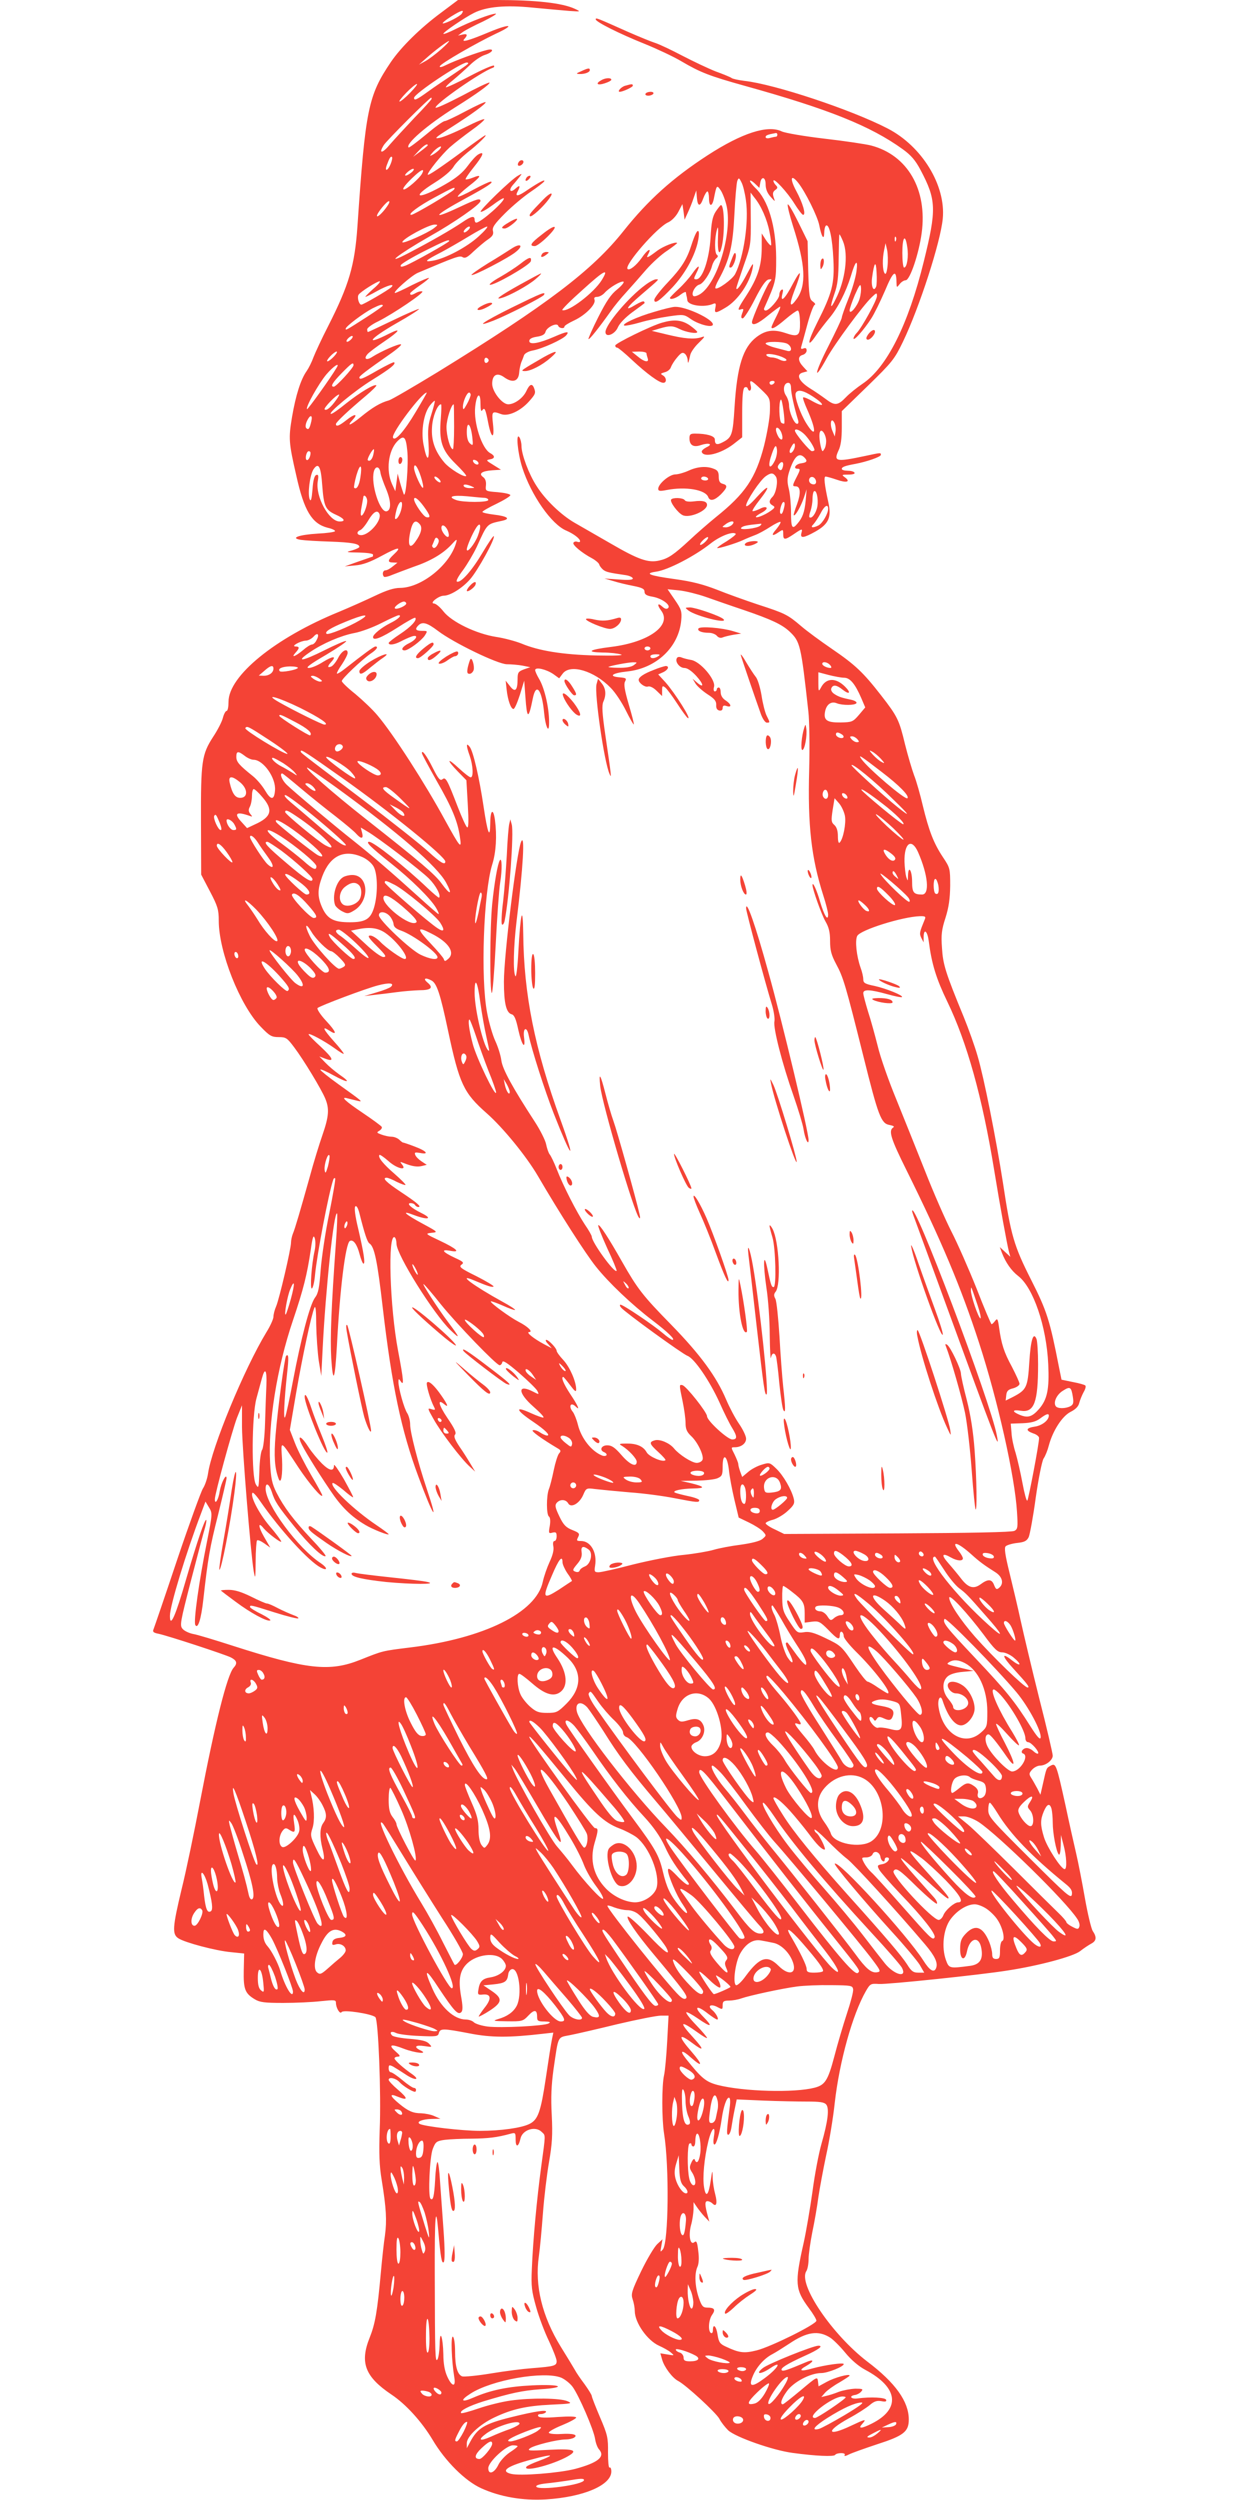 <?xml version="1.0" standalone="no"?>
<!DOCTYPE svg PUBLIC "-//W3C//DTD SVG 20010904//EN"
 "http://www.w3.org/TR/2001/REC-SVG-20010904/DTD/svg10.dtd">
<svg version="1.0" xmlns="http://www.w3.org/2000/svg"
 width="640pt" height="1280pt" viewBox="0 0 640 1280"
 preserveAspectRatio="xMidYMid meet">
<g transform="translate(0,1280) scale(0.1,-0.1)"
fill="#f44336" stroke="none">
<path d="M2257 12734 c-104 -77 -203 -174 -256 -252 -116 -172 -130 -240 -171
-842 -14 -200 -43 -299 -150 -510 -33 -64 -66 -136 -75 -159 -8 -23 -24 -55
-35 -71 -30 -42 -56 -124 -75 -236 -18 -108 -17 -129 22 -299 40 -181 80 -246
160 -267 24 -5 41 -14 38 -18 -2 -4 -42 -10 -88 -12 -98 -6 -143 -23 -87 -32
19 -3 87 -7 150 -9 112 -4 150 -11 150 -27 0 -4 -17 -12 -37 -18 -35 -9 -33
-10 35 -11 40 -1 72 -5 72 -11 0 -5 -1 -10 -2 -10 -2 0 -34 -12 -73 -25 l-70
-25 53 5 c39 3 77 17 138 50 85 46 105 48 59 5 -31 -29 -32 -40 -2 -40 l22 -1
-24 -19 c-13 -11 -29 -20 -37 -20 -14 0 -19 -21 -8 -33 4 -3 23 1 43 10 20 8
68 26 106 40 89 30 151 67 194 112 30 33 33 34 26 11 -32 -113 -177 -229 -286
-230 -32 0 -69 -12 -128 -40 -46 -22 -129 -59 -184 -82 -329 -134 -567 -329
-567 -461 0 -26 -4 -47 -10 -47 -5 0 -14 -16 -19 -36 -5 -20 -28 -64 -50 -97
-58 -90 -63 -125 -62 -433 l1 -272 45 -86 c40 -76 45 -94 45 -150 0 -159 108
-433 215 -543 45 -47 56 -53 92 -53 37 0 43 -4 79 -52 49 -65 139 -214 159
-262 22 -52 19 -92 -14 -187 -16 -46 -46 -143 -65 -214 -48 -171 -75 -265 -87
-293 -5 -13 -9 -33 -9 -44 0 -32 -60 -288 -76 -326 -8 -18 -14 -42 -14 -54 0
-11 -16 -47 -36 -79 -114 -188 -280 -590 -299 -724 -4 -27 -16 -61 -26 -76 -9
-14 -69 -178 -132 -365 -62 -186 -117 -346 -121 -356 -6 -13 0 -18 26 -23 51
-11 340 -106 370 -121 31 -16 35 -30 14 -53 -33 -37 -95 -284 -171 -681 -30
-157 -72 -360 -95 -452 -47 -196 -49 -231 -17 -252 33 -22 192 -64 269 -71
l68 -7 -2 -86 c-2 -96 6 -118 56 -148 26 -16 51 -19 146 -19 63 0 150 4 193 9
69 7 77 7 77 -8 0 -27 21 -61 29 -48 8 14 156 -9 173 -26 15 -15 30 -390 22
-577 -4 -122 -2 -182 10 -255 24 -148 27 -209 17 -285 -6 -38 -15 -124 -21
-190 -18 -199 -29 -263 -57 -333 -52 -129 -24 -201 111 -292 75 -50 156 -140
211 -232 65 -110 167 -211 249 -248 97 -44 212 -64 331 -57 193 12 335 73 335
143 0 14 -4 23 -9 20 -5 -3 -8 31 -8 77 1 75 -2 90 -41 181 -23 54 -42 103
-42 108 0 6 -17 33 -37 61 -21 28 -43 60 -49 72 -6 11 -39 65 -73 120 -95 155
-134 312 -112 463 6 42 15 142 21 222 6 80 20 197 31 260 16 93 19 139 14 240
-5 91 -2 154 9 235 26 177 19 162 84 175 31 6 140 31 242 56 102 24 203 44
224 44 l39 0 -7 -132 c-4 -73 -11 -151 -16 -173 -12 -52 -12 -224 0 -299 27
-168 23 -556 -6 -593 -14 -16 -14 -15 -8 17 l6 35 -27 -25 c-15 -14 -52 -76
-82 -138 -49 -102 -53 -117 -44 -144 6 -17 11 -44 11 -60 0 -60 64 -151 124
-178 22 -10 50 -25 61 -35 19 -16 19 -16 -17 -10 l-37 6 9 -32 c11 -39 53 -95
83 -110 40 -21 192 -161 210 -193 9 -18 30 -44 45 -59 37 -35 230 -103 331
-116 117 -16 211 -20 217 -10 3 5 16 9 30 9 16 0 23 -4 18 -11 -3 -6 7 -4 22
4 16 8 81 31 144 52 137 44 163 65 163 127 0 92 -68 188 -214 298 -179 138
-353 394 -311 461 7 10 12 39 12 63 0 24 9 86 19 137 11 52 25 132 31 179 7
47 25 144 40 215 16 72 36 193 44 269 24 212 91 452 159 571 22 38 25 40 67
37 43 -3 523 47 659 69 163 25 336 72 371 99 19 15 45 32 58 39 26 14 28 33 7
64 -8 12 -26 88 -40 167 -14 80 -34 183 -45 230 -11 47 -36 158 -55 248 -46
209 -49 216 -75 202 -23 -12 -22 -11 -40 -92 l-13 -57 -16 32 c-10 18 -23 42
-31 54 -12 19 -12 24 4 42 11 12 29 21 40 21 31 0 66 28 66 51 0 11 -31 145
-70 297 -38 152 -80 330 -94 394 -14 65 -40 174 -57 244 -23 93 -28 129 -20
137 6 6 32 14 58 17 38 4 50 10 60 30 6 14 23 105 36 202 14 98 32 187 40 200
9 13 21 43 27 67 20 75 68 150 111 172 26 13 41 28 45 47 4 15 14 39 22 54 9
15 13 30 9 34 -3 4 -32 12 -64 18 l-58 12 -13 64 c-47 241 -62 288 -142 446
-89 176 -104 227 -145 499 -35 224 -97 538 -130 649 -14 49 -46 139 -71 200
-93 226 -106 268 -111 352 -5 67 -2 94 18 155 17 54 23 98 24 164 0 88 -1 92
-37 146 -48 72 -72 136 -103 263 -13 56 -33 127 -45 157 -11 30 -32 101 -46
157 -30 125 -38 143 -123 252 -91 117 -132 156 -252 238 -57 39 -128 91 -158
117 -68 58 -82 65 -221 110 -63 21 -158 55 -210 76 -70 27 -127 42 -215 54
-130 18 -159 29 -96 38 60 8 197 79 279 144 48 38 114 64 129 50 3 -3 -18 -20
-46 -38 -29 -17 -51 -33 -49 -35 5 -4 97 24 133 41 17 8 44 19 60 25 17 6 52
25 78 42 26 17 50 28 53 26 3 -3 -7 -20 -21 -37 -29 -33 -23 -40 13 -15 21 14
22 14 22 -10 0 -32 8 -32 54 -1 44 30 46 30 39 5 -7 -28 12 -25 73 9 68 39 82
73 65 150 -20 91 -24 131 -14 131 5 0 31 -7 57 -16 51 -18 73 -11 42 12 -18
13 -17 14 18 14 22 0 35 4 31 10 -3 6 -19 10 -36 10 -16 0 -29 4 -29 9 0 10
15 16 70 26 58 11 130 36 130 46 0 12 1 12 -78 -5 -151 -32 -165 -30 -139 27
12 24 17 61 17 118 l0 84 134 130 c124 121 136 136 179 225 85 177 193 512
204 631 16 170 -106 370 -282 461 -185 96 -579 227 -734 244 -31 4 -60 10 -66
15 -5 4 -41 19 -80 33 -38 15 -114 51 -170 80 -55 29 -118 59 -140 66 -22 7
-85 33 -140 57 -159 71 -165 74 -165 64 0 -13 122 -74 249 -125 62 -25 148
-65 190 -90 97 -57 143 -75 326 -126 428 -119 642 -205 807 -324 43 -31 65
-57 91 -106 81 -153 83 -201 17 -468 -80 -326 -190 -544 -314 -627 -28 -19
-67 -50 -85 -69 -41 -43 -57 -44 -102 -10 -19 14 -56 40 -84 57 -56 36 -71 71
-33 80 l22 6 -22 24 c-27 29 -28 53 -2 60 11 3 20 13 20 22 0 12 -5 15 -16 11
-12 -5 -15 -2 -11 11 3 10 17 61 31 113 14 52 31 97 37 99 6 2 2 9 -9 17 -18
12 -20 28 -24 161 l-3 148 -49 100 c-27 55 -51 95 -53 88 -2 -7 10 -56 27
-110 64 -199 70 -303 19 -374 -35 -49 -40 -32 -13 39 41 106 39 124 -6 40 -40
-78 -67 -103 -54 -52 5 19 4 25 -5 20 -6 -4 -11 -15 -11 -26 0 -20 -52 -80
-70 -80 -7 0 -10 6 -7 13 60 135 61 139 61 257 -1 163 -41 297 -108 359 -14
14 -26 29 -26 34 0 6 11 0 24 -12 l24 -23 4 23 c5 38 28 35 28 -5 0 -23 8 -44
25 -63 25 -28 25 -28 16 -3 -6 19 -4 28 8 37 13 9 14 14 4 24 -7 7 -13 17 -13
23 0 19 72 -59 107 -116 20 -32 40 -58 45 -58 16 0 -2 61 -35 122 -34 63 -29
90 9 43 37 -46 101 -175 109 -220 11 -57 24 -78 25 -38 0 17 4 34 9 38 17 10
33 -65 38 -175 6 -122 -6 -170 -83 -322 -50 -100 -54 -136 -7 -67 17 25 48 65
68 89 45 53 86 135 111 215 24 82 38 93 29 25 -4 -30 -22 -93 -41 -139 -19
-47 -34 -91 -34 -97 0 -7 -32 -74 -70 -149 -71 -139 -77 -187 -7 -59 40 73
187 272 231 313 24 23 26 23 26 5 0 -21 -78 -163 -104 -189 -9 -9 -16 -22 -16
-28 1 -15 53 44 90 101 16 24 47 88 71 143 42 101 58 113 59 44 1 -29 1 -29
16 -10 8 11 22 20 31 20 22 0 68 137 82 242 30 222 -72 399 -259 448 -27 7
-134 23 -238 35 -103 12 -202 29 -219 37 -72 35 -204 -8 -380 -122 -180 -117
-305 -230 -430 -387 -160 -202 -392 -378 -952 -723 -123 -75 -236 -141 -250
-145 -44 -12 -84 -36 -144 -85 -55 -45 -75 -51 -40 -13 28 31 8 30 -32 -2 -38
-30 -55 -37 -55 -21 0 9 60 66 154 145 31 26 55 50 53 53 -9 9 -85 -37 -153
-91 -38 -31 -73 -56 -79 -55 -22 0 121 119 211 174 93 58 122 81 112 90 -2 3
-40 -16 -83 -40 -78 -45 -95 -52 -95 -37 1 7 35 34 154 117 39 27 65 50 59 52
-12 4 -102 -36 -145 -63 -31 -21 -48 -13 -27 12 7 9 47 39 87 66 77 52 91 73
25 40 -130 -66 -104 -28 37 53 66 37 118 71 115 73 -2 2 -61 -23 -131 -57 -69
-33 -128 -61 -130 -61 -2 0 -4 6 -4 14 0 7 25 26 57 41 76 38 239 148 225 153
-6 2 -20 -1 -31 -7 -23 -13 -31 -14 -31 -3 0 4 23 22 50 41 28 19 48 36 46 38
-2 2 -40 -14 -85 -36 -44 -23 -84 -41 -88 -41 -17 0 83 89 116 103 196 83 215
90 230 80 12 -7 24 -1 55 29 23 21 55 49 73 61 25 17 31 27 27 44 -5 18 7 36
62 91 38 38 97 87 131 110 34 23 65 47 69 53 8 14 -26 -4 -83 -42 -50 -35 -68
-38 -53 -10 16 30 12 36 -10 16 -27 -25 -38 -10 -14 18 11 12 26 31 34 41 14
18 14 19 -7 7 -33 -17 -199 -178 -192 -185 3 -4 30 11 60 33 29 22 55 38 58
36 11 -11 -117 -125 -141 -125 -4 0 -8 7 -8 15 0 22 -16 19 -63 -13 -53 -36
-157 -96 -272 -156 -137 -72 -59 -10 102 82 130 73 263 166 263 183 0 16 -20
10 -107 -31 -153 -72 -133 -44 32 45 109 59 147 84 127 85 -7 0 -47 -19 -88
-41 -41 -23 -77 -39 -80 -36 -3 3 22 27 55 53 65 50 72 65 21 44 -17 -7 -33
-10 -36 -8 -2 3 16 30 41 61 49 61 58 85 25 67 -12 -6 -36 -33 -55 -59 -25
-34 -58 -62 -114 -94 -139 -81 -186 -74 -55 8 45 28 84 61 96 81 10 18 43 50
71 73 54 41 114 101 87 86 -8 -5 -55 -38 -105 -75 -122 -90 -185 -132 -185
-124 0 14 72 103 113 140 24 21 74 60 110 86 37 26 67 52 67 57 0 5 -44 -13
-97 -40 -54 -27 -114 -52 -133 -55 -30 -6 -21 2 54 50 113 72 188 127 182 133
-3 3 -48 -18 -101 -46 -52 -28 -101 -51 -108 -51 -8 0 -51 -31 -97 -70 -46
-38 -86 -68 -88 -65 -18 17 96 116 238 205 109 68 182 121 176 127 -3 3 -66
-27 -140 -67 -75 -39 -136 -67 -136 -61 0 21 231 182 293 204 7 2 9 7 6 11 -4
4 -60 -20 -124 -54 -64 -34 -119 -59 -122 -57 -2 3 15 20 38 38 23 19 61 53
84 75 23 23 58 47 78 53 43 14 50 35 10 25 -46 -11 -165 -55 -207 -76 -24 -12
-37 -15 -34 -7 5 14 183 117 288 167 102 47 73 53 -37 7 -103 -43 -145 -55
-125 -34 18 20 15 28 -10 22 l-23 -5 23 17 c12 9 59 34 105 55 45 22 74 40 65
40 -24 0 -129 -40 -206 -79 -34 -17 -62 -28 -62 -24 0 9 109 83 157 107 64 32
162 41 300 27 70 -7 155 -14 188 -17 60 -4 60 -4 28 11 -65 30 -200 45 -402
45 l-196 0 -88 -66z m108 -3 c-8 -14 -80 -51 -97 -51 -7 0 11 16 41 35 53 33
70 38 56 16z m-107 -184 c-26 -23 -62 -50 -80 -60 l-33 -18 35 31 c43 39 111
90 119 90 3 -1 -15 -20 -41 -43z m127 -83 c-11 -8 -47 -33 -80 -55 -33 -22
-85 -57 -115 -79 -57 -41 -70 -47 -70 -31 0 21 240 181 270 181 11 -1 10 -5
-5 -16z m-285 -139 c-24 -25 -49 -45 -54 -45 -6 0 10 20 34 45 24 25 49 45 54
45 6 0 -10 -20 -34 -45z m110 -31 c0 -3 -39 -47 -88 -97 -48 -51 -104 -112
-125 -136 -39 -48 -61 -50 -32 -4 14 23 234 243 243 243 1 0 2 -3 2 -6z m1770
-184 c0 -5 -3 -10 -7 -10 -5 0 -18 -3 -30 -6 -13 -4 -23 -2 -23 4 0 9 9 13 53
21 4 0 7 -3 7 -9z m-1790 -54 c0 -2 -17 -16 -37 -31 l-38 -28 29 31 c26 28 46
40 46 28z m60 -22 c-8 -8 -23 -20 -34 -26 -19 -10 -18 -8 3 16 26 27 53 37 31
10z m-250 -74 c-15 -37 -33 -40 -19 -4 13 36 20 46 26 40 3 -3 0 -19 -7 -36z
m104 -45 c-29 -22 -42 -17 -15 6 13 11 26 17 29 14 3 -3 -3 -12 -14 -20z m57
-4 c-13 -24 -78 -81 -93 -81 -13 0 13 32 57 72 35 32 50 36 36 9z m1658 -136
c16 -109 -11 -292 -55 -378 -14 -27 -91 -83 -101 -73 -3 2 4 22 16 43 57 104
73 172 81 333 4 85 11 163 15 174 7 17 9 17 21 -7 8 -14 18 -55 23 -92z m-98
-33 c28 -137 -48 -390 -135 -447 -14 -9 -30 -14 -35 -11 -15 10 7 53 30 59 20
5 56 59 65 97 4 14 13 30 21 37 9 7 11 13 4 18 -13 7 -13 86 0 130 6 21 7 9 5
-42 -3 -68 6 -97 17 -55 19 65 17 223 -2 222 -3 -1 -15 -16 -27 -34 -16 -25
-22 -55 -26 -134 -7 -110 -41 -212 -73 -212 -14 0 -14 3 0 31 24 46 12 45 -20
-1 -15 -22 -47 -58 -71 -80 -24 -22 -44 -43 -44 -45 0 -12 30 -3 54 16 14 11
27 17 28 12 0 -4 2 -12 3 -18 2 -5 3 -15 4 -22 3 -27 85 -39 132 -19 13 6 16
2 12 -18 -7 -32 0 -32 52 -1 63 37 125 127 139 205 5 29 0 23 -29 -32 -31 -59
-55 -91 -55 -73 0 4 17 55 37 113 37 104 38 111 37 241 l-1 135 19 -25 c35
-42 66 -113 78 -177 7 -34 10 -65 8 -68 -3 -3 -15 10 -27 28 l-21 33 0 -71 c0
-94 -20 -156 -80 -249 -40 -61 -46 -75 -30 -70 18 6 19 4 10 -19 -7 -19 -6
-26 3 -26 6 0 35 44 62 98 34 67 56 98 70 101 18 3 19 2 4 -15 -16 -20 -89
-186 -89 -203 0 -22 30 -10 83 34 31 25 58 45 61 45 4 0 -5 -22 -19 -50 -14
-27 -25 -52 -25 -55 0 -14 23 -1 71 40 29 25 58 45 63 45 7 0 11 -25 12 -59 1
-72 -8 -79 -78 -55 -59 19 -99 13 -145 -22 -69 -53 -99 -149 -112 -356 -9
-145 -13 -158 -62 -183 -29 -15 -39 -11 -39 15 0 18 -42 30 -102 30 -23 0 -28
-4 -28 -24 0 -36 21 -48 58 -35 42 14 65 5 29 -11 -15 -8 -26 -18 -24 -24 10
-31 96 -10 161 39 l46 36 0 124 c0 85 4 126 12 131 6 4 14 2 16 -4 7 -23 22
-11 16 13 -9 35 0 32 53 -19 46 -44 46 -45 45 -108 0 -35 -14 -115 -30 -180
-43 -166 -96 -245 -247 -366 -38 -31 -99 -84 -135 -118 -80 -74 -109 -94 -155
-104 -56 -13 -107 5 -248 87 -73 42 -156 90 -186 107 -69 40 -150 118 -194
188 -39 60 -77 161 -77 205 0 15 -5 35 -10 43 -20 31 -10 -79 14 -154 45 -141
150 -292 226 -323 37 -16 70 -41 70 -54 0 -5 -6 -6 -14 -3 -8 3 -17 1 -20 -5
-7 -10 43 -52 96 -80 18 -10 34 -24 36 -31 2 -8 11 -19 20 -27 16 -12 28 -15
117 -28 19 -3 35 -11 35 -17 0 -7 -23 -9 -72 -5 l-73 5 45 -13 c25 -8 71 -19
103 -25 45 -9 57 -15 57 -30 0 -13 10 -20 40 -25 48 -8 96 -43 81 -58 -7 -7
-17 -5 -31 8 -23 21 -27 8 -5 -21 57 -75 -62 -162 -255 -186 -114 -14 -134
-27 -45 -29 39 0 81 -5 95 -10 15 -5 -34 -7 -130 -5 -169 4 -292 24 -380 61
-30 12 -89 28 -130 34 -101 16 -227 76 -270 131 -17 22 -39 40 -48 40 -25 1
24 40 50 40 33 0 94 38 134 83 40 45 132 212 122 222 -2 3 -28 -35 -57 -84
-55 -93 -111 -156 -131 -149 -7 2 5 25 30 58 22 30 54 84 71 120 56 123 50
116 132 134 43 10 24 23 -43 31 -33 4 -60 10 -60 14 0 4 33 23 73 42 39 19 71
39 70 44 -2 6 -31 12 -65 15 -63 5 -63 5 -60 35 2 19 -3 34 -14 42 -25 18 -8
31 46 35 l45 3 -40 25 c-36 22 -38 24 -17 28 27 4 28 18 2 32 -43 23 -86 156
-77 237 7 67 27 80 27 18 0 -32 3 -45 9 -36 12 18 17 7 31 -66 16 -81 33 -83
24 -3 -7 64 -5 67 41 50 36 -14 99 15 143 64 34 38 36 44 26 70 -10 25 -23 19
-40 -18 -17 -35 -60 -66 -92 -66 -31 0 -82 65 -82 105 0 46 25 60 62 33 42
-30 72 -21 76 22 1 19 7 44 11 55 5 11 11 27 14 36 3 9 22 20 43 24 50 9 155
57 173 78 19 23 3 21 -61 -7 -78 -34 -128 -43 -128 -22 0 11 13 18 39 22 27 4
41 12 44 25 6 24 59 49 65 31 4 -13 32 -17 32 -4 0 5 23 19 51 32 57 27 111
82 103 105 -4 10 0 15 13 15 11 0 28 9 38 20 26 29 83 62 97 58 6 -2 -8 -20
-31 -39 -33 -26 -56 -60 -98 -143 -30 -59 -52 -110 -50 -112 4 -5 54 58 113
141 17 25 53 69 80 98 27 30 73 82 103 117 30 34 78 78 108 97 29 20 52 38 50
39 -8 8 -71 -17 -101 -39 -53 -40 -60 -42 -47 -18 20 37 -5 23 -34 -20 -28
-39 -62 -66 -72 -56 -18 19 152 215 209 239 17 8 39 30 51 53 l21 40 6 -40 5
-40 16 35 c9 19 23 53 30 75 l14 40 3 -37 c4 -47 17 -48 33 -3 7 19 17 35 21
35 4 0 8 -16 8 -35 0 -44 16 -46 25 -2 14 71 15 72 36 41 10 -16 24 -53 30
-82z m-1396 88 c-8 -13 -205 -130 -219 -130 -23 0 38 46 121 90 92 50 108 57
98 40z m-344 -88 c-23 -33 -51 -58 -51 -47 0 14 50 75 61 75 6 0 1 -13 -10
-28z m240 -111 c-33 -25 -161 -82 -161 -71 0 17 135 90 165 90 19 0 18 -2 -4
-19z m179 -6 c-7 -8 -17 -15 -22 -15 -6 0 -5 7 2 15 7 8 17 15 22 15 6 0 5 -7
-2 -15z m50 -36 c-60 -55 -172 -114 -235 -124 -47 -8 -39 1 45 44 30 16 93 52
139 80 46 28 89 51 95 51 6 -1 -14 -24 -44 -51z m1866 -24 c29 -69 12 -201
-38 -298 -27 -55 -30 -42 -6 28 17 47 21 86 22 182 1 68 2 123 4 123 2 0 10
-16 18 -35z m271 3 c-3 -8 -6 -5 -6 6 -1 11 2 17 5 13 3 -3 4 -12 1 -19z m58
-32 c8 -48 -1 -106 -16 -106 -5 0 -9 34 -9 75 0 82 15 101 25 31z m-2345 30
c0 -7 -190 -113 -224 -126 -21 -8 -27 -7 -24 2 2 7 55 39 118 71 107 54 130
63 130 53z m2244 -130 c-4 -33 -9 -44 -15 -35 -11 17 -12 74 -2 120 l7 34 8
-35 c4 -19 5 -57 2 -84z m-58 -103 c-13 -32 -27 0 -21 45 11 81 20 91 23 28 2
-32 1 -65 -2 -73z m-1405 33 c-40 -65 -171 -165 -202 -154 -5 2 42 49 104 104
111 101 138 115 98 50z m-1171 -46 c-25 -22 -42 -40 -39 -40 3 0 30 13 60 30
54 30 93 40 73 20 -15 -15 -144 -90 -154 -90 -12 0 -23 38 -14 51 9 15 95 69
108 69 6 -1 -9 -19 -34 -40z m2491 -50 c-12 -39 -51 -85 -51 -59 0 8 12 43 27
79 23 52 29 60 31 40 2 -13 -1 -40 -7 -60z m-2441 -35 c0 -3 -37 -29 -82 -58
-109 -70 -108 -69 -108 -60 0 12 91 80 137 104 38 19 53 23 53 14z m-160 -170
c-7 -8 -17 -15 -22 -15 -6 0 -5 7 2 15 7 8 17 15 22 15 6 0 5 -7 -2 -15z
m2231 -25 c24 -14 26 -43 2 -37 -10 3 -39 10 -65 17 -27 7 -48 17 -48 21 0 12
87 11 111 -1z m-2321 -65 c-13 -14 -28 -25 -33 -25 -6 0 0 11 13 25 13 14 28
25 33 25 6 0 0 -11 -13 -25z m2305 -8 c12 -6 15 -12 8 -14 -7 -3 -21 0 -32 6
-11 6 -29 11 -40 11 -11 0 -23 5 -27 11 -8 14 59 4 91 -14z m-1513 -12 c0 -5
-5 -11 -11 -13 -6 -2 -11 4 -11 13 0 9 5 15 11 13 6 -2 11 -8 11 -13z m-692
-25 c0 -13 -89 -110 -101 -110 -19 0 -7 21 40 69 51 52 61 59 61 41z m-86 -12
c-29 -50 -149 -217 -152 -213 -9 9 59 130 99 178 37 43 71 65 53 35z m2241
-78 c-3 -5 -10 -10 -16 -10 -5 0 -9 5 -9 10 0 6 7 10 16 10 8 0 12 -4 9 -10z
m85 -27 c0 -25 17 -102 35 -160 5 -15 3 -23 -4 -23 -15 0 -41 61 -41 95 0 14
-7 37 -16 50 -18 27 -11 65 12 65 9 0 14 -10 14 -27z m113 -44 c61 -40 61 -58
0 -25 -25 15 -48 24 -51 21 -3 -2 7 -31 21 -62 49 -110 46 -152 -5 -70 -31 50
-61 135 -54 154 9 21 39 15 89 -18z m-2035 -79 c-58 -98 -108 -154 -116 -130
-8 23 148 230 173 230 2 0 -24 -45 -57 -100z m282 88 c-1 -7 -9 -29 -20 -48
-16 -29 -19 -31 -20 -13 0 26 20 73 32 73 4 0 8 -6 8 -12z m-689 -26 c-27 -38
-50 -57 -59 -48 -6 7 60 76 74 76 3 0 -4 -13 -15 -28z m2294 -121 c-2 -1 -8 0
-14 4 -12 7 -15 108 -3 119 7 7 23 -115 17 -123z m-1806 49 c-17 -53 -20 -81
-15 -149 6 -97 -8 -100 -26 -5 -13 71 2 159 34 199 11 14 22 24 24 23 2 -2 -6
-33 -17 -68z m48 -22 c-10 -117 5 -163 75 -232 33 -32 57 -60 55 -63 -10 -9
-85 37 -112 69 -48 57 -68 113 -63 182 3 53 28 116 46 116 3 0 2 -32 -1 -72z
m68 -43 c0 -63 -3 -115 -6 -115 -14 0 -33 68 -33 115 1 40 25 115 37 115 1 0
2 -52 2 -115z m-731 28 c-9 -39 -15 -46 -26 -35 -5 5 -4 19 3 35 16 35 31 35
23 0z m2684 -51 l-4 -27 -12 29 c-15 35 -7 72 9 43 6 -10 9 -30 7 -45z m-1860
-29 c5 -44 4 -47 -11 -34 -11 9 -17 29 -17 59 0 61 20 43 28 -25z m1583 21
c10 -28 5 -44 -10 -28 -5 5 -12 19 -16 32 -9 32 13 28 26 -4z m121 -11 c24
-26 48 -65 48 -77 0 -3 -6 -6 -13 -6 -11 0 -87 91 -87 105 0 14 29 2 52 -22z
m108 -32 c0 -14 -4 -33 -10 -41 -8 -13 -9 -13 -14 0 -9 31 -14 74 -8 88 8 22
32 -14 32 -47z m-2145 -46 c8 -69 -7 -251 -18 -225 -3 8 -12 35 -19 60 l-12
45 -6 -45 -6 -45 -17 37 c-31 69 -19 168 25 216 35 37 46 28 53 -43z m1985 23
c0 -19 -18 -43 -25 -36 -4 3 -2 16 5 27 12 24 20 27 20 9z m-102 -75 c-23 -47
-38 -40 -23 12 20 63 29 76 33 43 2 -15 -3 -40 -10 -55z m-2056 32 c-5 -26
-19 -41 -29 -31 -5 5 23 56 31 56 2 0 1 -11 -2 -25z m-322 6 c0 -19 -12 -41
-20 -36 -10 6 -1 45 11 45 5 0 9 -4 9 -9z m2528 -23 c18 -18 14 -26 -15 -30
-29 -3 -45 -28 -19 -28 14 0 14 -5 -4 -40 -24 -47 -24 -50 -6 -50 25 0 27 -36
7 -91 -11 -29 -19 -55 -17 -57 7 -7 37 46 52 90 l14 43 -5 -59 c-6 -59 -16
-87 -43 -118 -26 -31 -32 -20 -32 58 0 41 -5 95 -11 120 -9 35 -9 55 1 87 25
79 50 103 78 75z m-1668 -30 c0 -13 -23 -5 -28 10 -2 7 2 10 12 6 9 -3 16 -11
16 -16z m1556 -25 c-5 -12 -10 -13 -18 -5 -8 8 -8 15 3 28 15 18 25 4 15 -23z
m-2356 -90 c8 -105 16 -124 69 -148 45 -20 53 -35 20 -35 -55 0 -125 128 -112
206 5 29 3 36 -8 32 -9 -3 -16 -27 -19 -74 -4 -48 -8 -64 -14 -51 -12 26 0
124 19 154 26 38 38 16 45 -84z m195 42 c-6 -42 -20 -64 -32 -52 -2 3 3 32 12
64 19 64 31 57 20 -12z m310 4 c9 -28 14 -53 11 -56 -7 -8 -45 76 -46 100 0
31 18 9 35 -44z m-207 20 c2 -13 15 -50 29 -83 26 -63 27 -109 2 -114 -34 -6
-81 139 -65 203 8 32 30 28 34 -6z m2025 -20 c12 -20 1 -84 -18 -103 -19 -19
-19 -33 1 -44 14 -8 12 -12 -12 -29 -30 -21 -74 -38 -74 -29 0 3 14 13 30 21
17 9 28 20 25 25 -4 6 -18 4 -36 -6 -17 -8 -33 -13 -36 -11 -3 3 14 29 36 57
59 75 50 85 -14 15 -32 -36 -54 -54 -55 -44 0 23 72 131 101 151 27 19 38 18
52 -3z m-1723 -14 c7 -8 8 -15 2 -15 -5 0 -15 7 -22 15 -7 8 -8 15 -2 15 5 0
15 -7 22 -15z m1928 -8 c2 -10 -3 -17 -12 -17 -18 0 -29 16 -21 31 9 14 29 6
33 -14z m-1763 -27 c18 -8 17 -9 -7 -9 -15 -1 -30 4 -33 9 -7 12 12 12 40 0z
m1770 -102 c-6 -35 -29 -67 -41 -56 -2 3 0 17 6 32 5 15 10 42 10 60 0 18 3
36 7 40 13 12 24 -37 18 -76z m-1702 43 c9 -1 17 -5 17 -11 0 -13 -131 -13
-165 0 -46 17 -19 26 57 19 40 -4 81 -8 91 -8z m-603 -16 c0 -27 -19 -75 -30
-75 -4 0 -4 19 1 43 4 23 8 45 9 50 1 20 20 4 20 -18z m289 -27 c35 -48 38
-61 14 -56 -15 3 -62 71 -63 91 0 18 21 3 49 -35z m-113 -10 c-6 -31 -25 -62
-33 -54 -2 2 1 22 7 45 13 49 36 57 26 9z m1959 5 c-7 -30 -13 -39 -19 -32 -8
8 6 59 16 59 6 0 7 -11 3 -27z m225 -8 c0 -25 -28 -73 -49 -85 -30 -15 -45
-12 -26 6 8 9 25 34 36 55 20 40 39 51 39 24z m-2297 -27 c12 -33 -53 -108
-94 -108 -23 0 -25 18 -4 26 9 4 27 26 41 50 26 44 47 56 57 32z m207 -53 c14
-17 6 -48 -23 -88 -29 -42 -41 -21 -27 47 12 57 27 69 50 41z m1600 0 c-7 -8
-22 -15 -34 -15 -21 1 -21 1 -2 15 27 21 53 20 36 0z m-1304 -60 c-16 -41 -56
-90 -56 -68 0 15 29 82 48 111 23 35 28 9 8 -43z m1447 54 c-15 -15 -112 -26
-98 -11 9 9 25 13 95 20 10 2 11 -1 3 -9z m-1601 -24 c6 -14 8 -28 4 -33 -9
-8 -36 26 -36 45 0 22 20 14 32 -12z m-52 -74 c-6 -12 -15 -19 -21 -16 -5 4
-8 9 -6 13 2 4 7 16 11 26 5 14 10 16 17 9 8 -8 7 -17 -1 -32z m1375 19 c-10
-11 -23 -20 -28 -20 -6 0 -2 9 8 20 10 11 23 20 28 20 6 0 2 -9 -8 -20z m-2
-286 c40 -14 128 -45 197 -68 140 -48 193 -73 232 -109 55 -52 59 -67 97 -412
5 -44 7 -177 4 -295 -8 -287 11 -452 72 -644 14 -43 25 -87 25 -98 0 -38 -20
-6 -41 65 -17 60 -39 107 -39 85 0 -21 46 -150 66 -185 18 -31 24 -56 24 -101
0 -47 6 -71 31 -118 37 -68 49 -110 139 -470 77 -309 91 -347 135 -354 20 -4
26 -8 18 -13 -25 -16 -12 -57 68 -218 178 -359 280 -601 372 -885 95 -292 183
-683 194 -865 5 -78 4 -88 -13 -97 -13 -7 -230 -11 -599 -13 l-580 -3 -47 23
c-27 12 -48 27 -48 32 0 4 17 13 38 18 21 6 55 26 75 45 32 29 37 39 31 63
-11 45 -53 119 -90 154 -32 31 -35 32 -73 20 -22 -6 -54 -23 -70 -37 l-31 -26
-10 27 c-5 14 -10 32 -10 39 0 6 -9 28 -19 49 -19 37 -19 37 1 37 32 0 58 19
58 44 0 13 -16 47 -36 76 -20 29 -49 84 -66 124 -50 118 -132 230 -281 383
-146 149 -173 184 -252 323 -68 120 -115 193 -122 187 -3 -3 18 -56 46 -118
29 -61 50 -113 48 -116 -12 -12 -127 147 -127 175 0 6 -16 34 -36 63 -41 62
-110 196 -144 284 -13 33 -29 67 -36 75 -6 8 -14 32 -18 52 -4 20 -30 72 -58
115 -112 172 -165 268 -171 313 -3 25 -17 70 -31 100 -14 30 -33 96 -42 145
-34 176 -18 616 26 758 20 63 25 148 14 230 -9 63 -24 49 -24 -21 -1 -82 -14
-47 -34 88 -22 148 -53 283 -71 306 -19 25 -19 7 0 -46 17 -49 20 -110 5 -110
-6 0 -33 21 -60 46 -62 58 -66 46 -6 -16 l44 -45 7 -124 c5 -83 4 -121 -3
-117 -6 3 -27 50 -48 104 -54 140 -62 156 -79 142 -11 -9 -21 2 -49 58 -32 64
-56 96 -56 76 0 -5 34 -68 75 -141 80 -139 109 -210 120 -290 10 -64 1 -53
-76 87 -101 186 -266 443 -347 538 -24 29 -76 78 -113 109 -38 30 -69 60 -69
66 0 12 100 107 147 140 32 21 42 37 25 37 -8 0 -62 -40 -156 -114 -20 -16
-38 -27 -41 -25 -2 3 9 24 26 48 16 24 29 50 29 58 0 27 -30 12 -49 -26 -11
-21 -27 -41 -36 -44 -20 -8 -19 2 2 25 28 31 8 30 -43 -1 -26 -17 -59 -31 -73
-31 -19 0 4 18 88 67 62 37 109 69 103 71 -6 2 -56 -20 -112 -48 -112 -56
-150 -62 -76 -11 68 47 162 87 231 100 33 6 95 29 138 51 43 22 83 40 88 40
19 0 -3 -21 -44 -41 -45 -23 -87 -57 -87 -71 0 -21 44 -3 124 48 48 31 89 54
92 51 11 -11 -21 -46 -77 -83 -32 -21 -59 -42 -59 -46 0 -13 29 -9 60 7 17 9
41 20 55 25 40 15 31 -13 -10 -33 -34 -16 -47 -37 -23 -37 19 0 85 49 103 76
15 24 15 24 -15 24 -32 0 -37 9 -18 28 21 21 46 13 100 -28 80 -61 305 -170
353 -171 22 0 58 -3 80 -7 l40 -8 -32 -11 c-29 -11 -33 -16 -33 -50 0 -59 -13
-70 -39 -36 l-22 28 5 -46 c6 -55 22 -99 35 -99 6 0 20 33 33 73 l22 72 6 -82
c8 -117 16 -119 38 -9 17 85 47 45 58 -75 6 -64 23 -105 25 -62 4 73 -21 189
-52 239 -10 17 -19 37 -19 43 0 18 58 4 94 -21 l29 -21 18 24 c38 51 161 15
246 -73 23 -23 58 -76 78 -117 20 -40 38 -72 40 -70 2 3 -10 49 -26 103 -21
72 -26 103 -19 116 9 17 6 19 -27 22 -61 5 -39 22 38 30 150 16 265 125 277
263 4 45 0 56 -33 104 l-37 54 61 -6 c34 -4 94 -19 134 -33z m-1533 -34 c0
-12 -50 -33 -58 -25 -7 7 29 34 46 35 6 0 12 -5 12 -10z m-238 -86 c-55 -33
-162 -77 -170 -69 -11 10 18 29 96 61 96 40 134 44 74 8z m-222 -103 c-6 -12
-16 -21 -23 -21 -7 0 -28 -13 -47 -30 -39 -32 -62 -40 -37 -12 22 24 21 32 0
32 -26 1 26 29 53 30 11 0 29 9 40 21 21 24 31 10 14 -20z m1710 -41 c0 -5 -7
-10 -15 -10 -8 0 -15 5 -15 10 0 6 7 10 15 10 8 0 15 -4 15 -10z m40 -40 c-20
-13 -40 -13 -40 0 0 6 12 10 28 10 21 0 24 -2 12 -10z m-124 -45 c-13 -10 -42
-15 -80 -14 -34 0 -56 3 -50 5 17 7 97 22 124 23 24 0 24 0 6 -14z m1004 0 c8
-9 8 -15 2 -15 -18 0 -42 12 -42 21 0 14 26 10 40 -6z m-2850 -18 c0 -21 -22
-37 -49 -37 l-26 1 28 24 c31 28 47 32 47 12z m125 3 c-6 -10 -84 -24 -92 -17
-13 13 10 24 52 25 25 0 43 -4 40 -8z m2797 -50 c30 0 56 -31 88 -105 l20 -47
-32 -38 c-31 -36 -36 -38 -94 -39 -72 -1 -89 12 -79 59 8 35 32 51 60 39 28
-11 93 -11 100 1 3 5 -7 12 -22 16 -56 12 -68 16 -90 30 -13 8 -20 20 -17 29
8 21 27 19 58 -6 36 -28 45 -17 13 15 -48 48 -98 46 -124 -5 -12 -22 -13 -20
-13 28 l0 51 53 -14 c28 -7 64 -14 79 -14z m-2686 -5 c15 -11 16 -14 3 -15 -8
0 -24 7 -35 15 -15 11 -16 14 -3 15 8 0 24 -7 35 -15z m-100 -149 c102 -51
154 -86 125 -86 -12 0 -157 72 -231 114 -84 48 -9 28 106 -28z m-24 -73 c63
-33 89 -56 76 -68 -5 -5 -158 92 -158 100 0 10 12 5 82 -32z m-132 -93 c58
-38 99 -70 91 -70 -21 0 -221 122 -215 132 8 13 14 10 124 -62z m2930 30 c8
-5 11 -12 8 -16 -10 -9 -38 3 -38 16 0 12 10 13 30 0z m80 -25 c10 -12 10 -15
-3 -15 -8 0 -20 7 -27 15 -10 12 -10 15 3 15 8 0 20 -7 27 -15z m-2636 -34 c8
-12 -21 -34 -33 -27 -6 4 -8 13 -4 21 6 17 29 20 37 6z m-2 -164 c246 -174
528 -403 528 -428 0 -21 -26 -5 -85 49 -34 32 -189 155 -345 273 -330 250
-310 234 -310 243 0 11 27 -6 212 -137z m2758 98 c21 -23 21 -26 5 -17 -11 5
-31 22 -45 37 -21 23 -21 26 -5 17 11 -5 31 -22 45 -37z m-3257 15 c14 -11 34
-20 45 -20 50 0 116 -93 110 -157 -4 -51 -21 -51 -51 0 -15 25 -42 57 -62 73
-71 57 -85 73 -85 99 0 30 9 31 43 5z m543 -81 c15 -16 25 -31 22 -34 -6 -7
-148 97 -148 108 0 14 97 -43 126 -74z m2719 -2 c89 -68 143 -123 131 -134
-10 -11 -200 151 -235 200 -19 27 -9 21 104 -66z m-3064 45 c24 -16 51 -37 59
-48 15 -18 14 -18 -15 1 -16 10 -42 25 -56 32 -29 15 -57 43 -42 43 5 0 29
-13 54 -28z m477 -28 c26 -17 29 -34 6 -34 -19 0 -104 57 -104 71 0 10 61 -13
98 -37z m2646 -158 c86 -83 91 -94 21 -38 -71 57 -235 206 -235 214 0 15 119
-82 214 -176z m-2852 62 c321 -234 516 -403 562 -487 34 -63 22 -66 -22 -6
-35 49 -109 111 -388 331 -174 137 -317 263 -301 264 4 0 71 -46 149 -102z
m-180 -6 c51 -43 131 -107 178 -143 47 -37 94 -76 104 -88 26 -29 38 -26 30 5
l-7 27 32 -19 c59 -34 275 -200 317 -242 36 -36 63 -87 52 -98 -2 -2 -28 20
-59 49 -114 109 -276 237 -299 237 -20 0 7 -27 110 -109 105 -83 205 -182 233
-230 10 -17 16 -31 12 -31 -3 0 -51 42 -107 93 -127 115 -231 205 -328 282
-94 74 -305 251 -342 287 -24 23 -38 58 -23 58 3 0 46 -35 97 -78z m-312 32
c40 -34 40 -79 0 -79 -26 0 -41 22 -54 78 -8 36 12 36 54 1z m375 -24 c23 -26
4 -26 -26 0 -18 15 -20 19 -8 20 9 0 24 -9 34 -20z m448 -61 c64 -64 60 -63
-36 6 -58 41 -68 55 -41 55 9 0 44 -28 77 -61z m-709 9 c56 -65 46 -101 -39
-139 l-40 -19 -28 31 c-42 45 -27 56 43 31 13 -5 13 -3 2 10 -10 13 -11 22 -3
37 6 11 11 36 11 55 0 20 4 36 9 36 5 0 26 -19 45 -42z m2896 11 c0 -20 -15
-26 -25 -9 -9 15 3 43 15 35 5 -3 10 -15 10 -26z m280 -45 c62 -47 119 -104
104 -104 -11 0 -214 168 -214 177 0 7 43 -21 110 -73z m-182 37 c3 -8 -1 -12
-9 -9 -7 2 -15 10 -17 17 -3 8 1 12 9 9 7 -2 15 -10 17 -17z m-2709 -118 c84
-70 148 -129 142 -131 -14 -5 -57 27 -162 118 -42 36 -96 82 -120 102 -27 23
-38 37 -28 37 8 1 84 -56 168 -126z m2697 20 c7 -38 -9 -120 -27 -137 -5 -6
-9 6 -9 32 0 28 -6 47 -18 58 -16 14 -17 22 -9 76 l10 61 23 -26 c13 -15 26
-44 30 -64z m-2261 16 c17 -26 -9 -20 -38 10 l-32 33 32 -16 c17 -9 35 -21 38
-27z m-549 -17 c124 -82 238 -197 150 -150 -34 18 -206 160 -206 170 0 14 13
9 56 -20z m3057 -62 c34 -33 58 -59 52 -59 -5 0 -44 32 -85 70 -41 39 -65 65
-52 59 12 -6 51 -38 85 -70z m-3448 27 c9 -23 11 -37 5 -37 -13 0 -40 61 -33
73 7 11 10 7 28 -36z m75 -8 c13 -24 13 -29 -5 -29 -14 0 -35 29 -35 49 0 15
29 1 40 -20z m299 -26 c76 -54 151 -121 151 -135 0 -5 -10 -3 -22 3 -27 15
-204 155 -213 169 -14 23 22 7 84 -37z m-63 -34 c77 -49 184 -138 184 -154 0
-24 -17 -17 -67 28 -27 23 -76 62 -110 87 -93 67 -98 96 -7 39z m-117 -31 c11
-18 35 -52 52 -75 34 -45 33 -69 -1 -38 -20 18 -90 126 -90 139 0 16 20 3 39
-26z m122 -44 c72 -54 159 -133 159 -145 0 -23 -36 -1 -133 82 -98 83 -122
109 -98 109 5 0 37 -21 72 -46z m-281 -6 c16 -22 30 -46 30 -52 -1 -14 -80 69
-80 84 0 21 21 8 50 -32z m3540 0 c52 -118 61 -218 21 -218 -43 0 -51 10 -51
65 0 58 -19 88 -21 33 -1 -31 -1 -32 -9 -8 -4 14 -8 49 -9 78 -2 96 36 123 69
50z m-136 -9 c19 -15 24 -25 17 -32 -12 -12 -36 5 -52 35 -13 24 2 23 35 -3z
m-2707 -18 c25 -12 48 -32 57 -50 20 -39 21 -141 1 -208 -18 -59 -44 -75 -124
-75 -80 0 -113 16 -139 70 -27 58 -28 95 -2 165 40 106 112 141 207 98z m2793
-206 c7 -9 10 -18 6 -22 -7 -8 -131 111 -148 142 -11 19 114 -86 142 -120z
m-59 113 c11 -21 11 -22 -4 -9 -10 7 -17 17 -17 22 0 15 9 10 21 -13z m-3043
-45 c38 -31 47 -53 21 -53 -13 0 -109 90 -109 102 0 12 37 -9 88 -49z m-126
-2 c15 -24 18 -33 8 -29 -8 2 -24 20 -34 38 -26 43 -2 35 26 -9z m3382 -2 c6
-34 0 -53 -15 -44 -11 8 -12 75 0 75 5 0 11 -14 15 -31z m-2784 1 c50 -25 210
-158 233 -193 26 -40 21 -52 -12 -30 -43 27 -271 224 -271 234 0 13 6 11 50
-11z m2529 -54 c24 -24 38 -46 33 -50 -11 -6 -92 68 -92 84 0 19 16 10 59 -34z
m-2970 -52 c43 -49 50 -64 27 -64 -18 0 -119 108 -111 120 9 15 38 -3 84 -56z
m887 44 c-3 -13 -10 -49 -16 -81 -7 -32 -14 -57 -16 -54 -8 8 18 157 27 157 5
0 7 -10 5 -22z m-383 -69 c36 -32 55 -55 49 -61 -29 -29 -189 97 -167 132 9
15 52 -11 118 -71z m-771 4 c60 -63 122 -157 106 -162 -13 -4 -65 53 -100 112
-13 21 -34 52 -46 68 -37 46 -11 34 40 -18z m3115 25 c26 -24 30 -40 9 -32
-16 6 -51 54 -39 54 4 0 17 -10 30 -22z m-2432 -58 c10 -11 19 -30 20 -41 1
-15 13 -25 39 -34 60 -21 186 -113 186 -136 0 -16 -39 -10 -87 13 -52 25 -213
177 -213 202 0 22 33 20 55 -4z m2740 -17 c-27 -66 -29 -72 -18 -95 l12 -23 0
28 c1 45 19 31 26 -20 15 -119 39 -195 95 -311 101 -209 179 -488 240 -862 31
-190 65 -376 76 -420 l7 -25 -27 25 -27 25 11 -30 c19 -49 48 -91 83 -118 77
-59 145 -257 154 -452 6 -128 -5 -180 -47 -229 -36 -41 -58 -47 -99 -30 -41
17 -39 28 5 21 69 -11 89 42 89 238 0 61 -4 119 -8 129 -16 40 -30 -4 -37
-119 -8 -128 -14 -141 -83 -177 l-38 -19 3 27 c2 22 10 30 36 36 17 5 32 15
32 23 0 7 -18 46 -39 87 -41 75 -54 117 -66 203 -6 43 -9 47 -20 32 -7 -9 -15
-17 -18 -17 -3 0 -38 82 -77 183 -40 100 -98 232 -129 292 -31 61 -92 200
-135 310 -44 110 -110 276 -148 369 -38 92 -81 214 -94 270 -14 55 -36 136
-50 178 -13 43 -24 84 -24 93 0 21 35 19 122 -5 39 -11 74 -18 76 -15 8 8 -81
44 -140 57 -49 10 -58 15 -58 34 0 12 -6 39 -14 60 -21 60 -29 139 -17 162 16
31 231 98 320 101 28 1 32 -2 26 -16z m-3141 -63 c21 -37 85 -100 101 -100 6
0 27 -16 45 -35 29 -30 32 -37 20 -45 -8 -5 -19 -10 -24 -10 -19 0 -125 118
-150 168 -28 56 -22 72 8 22z m378 -6 c61 -42 129 -134 100 -134 -15 0 -96 57
-126 89 -17 17 -39 31 -50 31 -16 0 -10 -11 34 -55 45 -45 51 -55 33 -55 -12
0 -52 29 -93 68 l-73 67 29 6 c65 14 107 9 146 -17z m-149 -53 c83 -80 86
-107 3 -32 -30 27 -66 57 -80 67 -29 18 -34 34 -11 34 8 0 48 -31 88 -69z
m386 49 c90 -45 124 -99 84 -131 -14 -12 -17 -12 -21 1 -3 8 -32 42 -64 76
-76 80 -76 94 1 54z m-459 -52 c59 -51 79 -78 59 -78 -13 0 -107 88 -120 112
-16 29 -1 21 61 -34z m-260 -38 c0 -10 -5 -22 -10 -25 -13 -8 -24 20 -16 41 8
20 26 9 26 -16z m166 -53 c34 -37 37 -57 9 -57 -17 0 -105 98 -105 117 0 21
53 -12 96 -60z m-131 -73 c38 -49 32 -70 -11 -39 -23 15 -134 156 -134 169 0
12 117 -93 145 -130z m-305 100 c0 -8 -4 -12 -10 -9 -5 3 -10 13 -10 21 0 8 5
12 10 9 6 -3 10 -13 10 -21z m209 -99 c51 -57 58 -69 43 -79 -9 -5 -88 72
-116 114 -42 64 2 42 73 -35z m159 40 c26 -27 32 -39 24 -47 -9 -9 -20 -5 -43
18 -17 16 -35 37 -40 47 -17 31 20 20 59 -18z m621 -65 c27 -14 45 -67 85
-257 58 -273 80 -319 198 -423 83 -73 203 -220 262 -321 109 -187 244 -398
297 -464 65 -82 183 -194 289 -275 79 -60 120 -100 103 -100 -5 0 -27 15 -49
34 -49 42 -203 146 -217 146 -5 0 -4 -7 3 -15 21 -25 312 -236 340 -247 35
-13 113 -127 164 -239 23 -52 52 -110 64 -129 27 -44 28 -60 1 -60 -24 0 -129
96 -129 119 0 20 -107 155 -126 159 -17 4 -17 3 1 -83 8 -39 15 -88 15 -110 0
-31 6 -46 28 -67 34 -31 67 -101 59 -122 -4 -9 -17 -16 -30 -16 -24 0 -90 42
-116 74 -23 28 -71 48 -97 42 -33 -9 -30 -18 17 -61 22 -20 39 -39 36 -41 -12
-13 -84 18 -96 40 -17 31 -52 46 -104 45 -37 0 -40 -2 -22 -12 34 -21 75 -65
75 -81 0 -31 -36 -15 -78 34 -34 39 -50 50 -73 50 -31 0 -42 -26 -14 -36 8 -4
13 -10 10 -15 -3 -4 -14 -5 -23 -1 -54 22 -106 88 -123 157 -7 28 -19 57 -26
66 -24 29 -11 53 15 27 24 -24 11 6 -28 64 -35 53 -49 88 -36 88 2 0 18 -19
35 -42 24 -32 31 -37 31 -22 0 40 -32 114 -66 151 -19 20 -34 41 -34 47 0 13
-41 56 -53 56 -6 0 -2 -10 9 -21 l19 -22 -40 21 c-52 28 -94 61 -76 62 22 0
-6 28 -53 52 -45 23 -149 99 -143 105 2 2 30 -8 62 -22 31 -14 59 -24 62 -22
2 3 -27 22 -64 42 -149 82 -239 149 -145 109 64 -27 93 -37 99 -31 3 3 -37 27
-88 53 -81 40 -91 48 -76 59 14 10 10 15 -34 35 -64 30 -74 45 -24 36 56 -11
35 10 -54 52 -74 35 -75 36 -42 40 34 3 34 4 -40 44 -97 52 -120 74 -50 47 72
-27 100 -20 39 10 -53 26 -80 51 -55 51 9 0 19 -4 22 -10 3 -5 11 -10 16 -10
20 0 -4 21 -87 76 -77 51 -100 74 -74 74 6 0 29 -9 51 -21 23 -11 43 -18 45
-16 3 2 -23 28 -56 57 -59 51 -87 86 -77 97 3 2 23 -12 45 -31 41 -38 98 -53
71 -19 -12 15 -12 16 6 9 44 -18 71 -22 95 -16 l25 6 -27 18 c-14 9 -29 24
-32 33 -5 13 -1 14 24 10 50 -10 34 10 -25 32 -31 12 -58 21 -61 21 -3 0 -12
7 -20 15 -9 8 -26 15 -39 15 -13 0 -36 5 -52 11 -25 9 -26 11 -10 20 9 6 15
15 11 20 -3 5 -45 36 -94 69 -95 64 -120 88 -79 76 13 -3 35 -9 49 -12 30 -7
31 -7 -99 86 -50 36 -91 69 -91 73 0 5 30 -8 66 -28 77 -42 95 -40 32 3 -24
17 -56 44 -73 62 l-30 31 29 -11 c50 -19 43 0 -21 60 -35 32 -63 60 -63 64 0
10 80 -33 133 -71 26 -19 47 -32 47 -28 0 4 -22 32 -50 63 -55 62 -64 81 -25
56 44 -29 38 -8 -16 50 -29 31 -48 61 -43 65 14 12 247 100 310 116 57 15 85
12 66 -7 -6 -6 -39 -19 -74 -29 l-63 -19 50 6 c28 3 79 9 115 14 36 5 88 9
117 10 61 0 74 13 41 40 -24 20 -10 27 21 10z m250 -112 c8 -57 22 -136 31
-175 9 -40 16 -73 14 -73 -23 0 -74 206 -74 298 0 85 15 59 29 -50z m-1043 23
c-4 -6 -11 -11 -16 -11 -13 0 -41 56 -33 64 10 10 56 -40 49 -53z m1020 -193
c15 -46 44 -127 65 -181 22 -53 39 -103 39 -110 -1 -31 -103 181 -120 250 -19
72 -25 123 -16 123 2 0 17 -37 32 -82z m-53 -130 c-10 -21 -12 -21 -18 -5 -10
25 2 54 17 39 8 -8 8 -18 1 -34z m227 -157 c0 -25 -18 1 -25 34 l-6 30 15 -25
c8 -14 15 -32 16 -39z m-931 -383 c-11 -37 -14 -39 -17 -17 -3 28 18 91 25 72
2 -6 -2 -31 -8 -55z m7 -240 c-20 -95 -39 -225 -44 -288 -7 -94 -12 -122 -30
-145 -26 -37 -71 -208 -112 -425 -17 -91 -35 -174 -40 -185 -10 -22 -5 84 10
224 9 79 8 102 -5 89 -8 -8 -43 -271 -54 -404 -9 -110 -5 -169 15 -224 13 -36
22 19 18 100 -6 99 -11 101 85 -45 54 -81 121 -160 121 -141 0 4 -26 51 -57
104 -31 53 -69 127 -83 164 l-26 67 32 188 c33 190 78 401 94 438 6 13 9 -18
9 -87 1 -59 7 -142 13 -185 l13 -78 7 140 c15 302 58 708 74 692 2 -2 0 -69
-6 -148 -24 -333 -30 -490 -24 -594 9 -137 19 -113 29 65 15 290 44 522 66
536 17 10 37 -16 50 -67 7 -27 16 -49 20 -49 10 0 2 54 -27 179 -16 66 -21
108 -15 114 6 6 14 -7 21 -34 27 -108 41 -148 51 -155 26 -16 41 -89 69 -332
46 -394 94 -626 182 -862 77 -208 106 -250 43 -63 -46 138 -85 289 -85 330 0
19 -7 44 -14 56 -17 24 -46 130 -46 162 0 16 2 17 10 5 20 -32 17 2 -12 155
-42 222 -54 602 -17 580 5 -4 9 -18 9 -33 0 -56 190 -359 276 -442 53 -51 50
-41 -11 40 -53 70 -139 204 -126 195 6 -3 46 -50 88 -103 83 -103 285 -312
301 -312 6 0 12 7 14 16 2 11 26 -4 85 -55 46 -40 88 -81 94 -92 10 -20 9 -20
-20 -5 -82 43 -82 -4 0 -76 33 -29 57 -54 51 -56 -5 -1 -33 9 -62 22 -86 40
-82 18 9 -43 62 -42 91 -71 72 -71 -6 0 -23 7 -36 16 -13 9 -30 14 -37 11 -11
-3 44 -43 128 -93 16 -9 17 -14 6 -26 -7 -9 -19 -47 -27 -86 -8 -39 -19 -83
-25 -97 -13 -35 -13 -132 1 -140 6 -5 8 -22 4 -47 -7 -38 -6 -41 14 -35 17 4
21 1 21 -19 0 -13 -5 -24 -11 -24 -7 0 -9 -11 -6 -27 4 -18 -3 -46 -19 -80
-13 -28 -29 -74 -35 -102 -33 -157 -301 -290 -679 -336 -146 -18 -139 -17
-255 -63 -157 -63 -274 -50 -651 71 -93 30 -185 58 -205 61 -20 4 -44 15 -53
25 -17 18 -14 31 43 253 33 128 65 248 71 267 5 19 8 36 6 39 -7 6 -45 -105
-102 -300 -55 -192 -84 -257 -84 -191 0 51 82 321 160 526 l22 59 18 -30 c18
-29 18 -33 -10 -174 -41 -203 -70 -410 -60 -428 13 -23 30 30 41 130 24 214
33 266 75 432 24 97 44 183 44 190 -1 28 -28 -25 -35 -67 -6 -43 -25 -73 -25
-41 0 28 88 349 113 416 l26 65 0 -112 c1 -111 44 -641 60 -738 8 -44 9 -39
10 51 0 55 4 104 7 107 4 4 20 -3 37 -15 l31 -22 -33 57 c-30 53 -30 78 -1 42
22 -26 90 -77 90 -68 0 5 -27 42 -61 81 -55 66 -100 154 -86 169 3 3 21 -16
39 -43 103 -149 249 -308 310 -340 36 -19 36 -2 1 22 -116 75 -283 301 -283
382 0 34 17 26 31 -15 16 -51 30 -72 117 -180 72 -90 147 -161 159 -150 3 3
-30 43 -74 89 -90 96 -139 160 -178 237 -22 44 -28 73 -32 150 -11 201 34 486
117 731 54 160 72 233 91 360 9 66 14 79 20 62 5 -13 5 -42 0 -65 -16 -71 -25
-200 -14 -194 6 4 13 35 16 70 10 104 70 420 93 486 2 8 7 11 10 8 3 -3 -11
-83 -30 -179z m90 -64 c-4 -9 -9 -15 -11 -12 -3 3 -3 13 1 22 4 9 9 15 11 12
3 -3 3 -13 -1 -22z m363 -249 c0 -5 -6 1 -14 15 -8 14 -14 30 -14 35 0 6 6 -1
14 -15 8 -14 14 -29 14 -35z m1079 -71 c-4 -3 -12 5 -18 18 -12 22 -12 22 6 6
10 -10 15 -20 12 -24z m-1729 -55 c-11 -40 -23 -76 -26 -79 -10 -9 8 94 23
129 23 56 25 30 3 -50z m3516 -31 c13 -38 19 -68 15 -68 -10 0 -50 117 -49
144 1 23 -1 27 34 -76z m-2535 -143 c7 -8 10 -18 7 -21 -7 -7 -97 75 -97 88 0
10 68 -40 90 -67z m415 -175 c10 -11 14 -20 9 -20 -5 0 -15 9 -22 20 -7 11
-11 20 -9 20 2 0 12 -9 22 -20z m-156 -41 l16 -24 -24 16 c-14 9 -27 22 -29
29 -7 21 20 6 37 -21z m-1365 -51 c-2 -40 -5 -128 -7 -195 -2 -69 -9 -128 -15
-136 -6 -7 -13 -56 -14 -108 -3 -89 -4 -93 -18 -69 -23 39 -21 352 3 440 10
36 22 82 28 103 16 59 26 43 23 -35z m4129 -60 c5 -31 2 -40 -13 -48 -25 -13
-67 -13 -75 1 -13 20 6 60 38 79 36 23 42 19 50 -32z m-123 -96 c0 -23 -33
-50 -70 -56 -48 -7 -51 -20 -10 -35 17 -5 30 -16 30 -23 1 -26 -54 -313 -60
-321 -4 -5 -15 36 -25 90 -10 54 -26 123 -35 154 -10 30 -20 77 -21 103 l-4
47 60 2 c45 2 68 8 90 24 32 24 45 28 45 15z m-2456 -115 c10 -7 17 -21 15
-31 -4 -17 -6 -16 -31 4 -16 12 -28 26 -28 31 0 13 23 11 44 -4z m818 -163 c3
-32 16 -101 28 -152 l22 -92 52 -25 c29 -14 61 -34 72 -46 19 -21 18 -21 -3
-39 -14 -11 -55 -21 -111 -29 -49 -6 -111 -18 -138 -26 -27 -8 -96 -20 -154
-26 -57 -5 -173 -28 -258 -49 -84 -22 -164 -40 -177 -40 -21 0 -23 3 -18 34
11 68 -23 126 -72 126 -23 0 -24 2 -15 20 9 18 6 22 -29 36 -33 13 -46 26 -67
70 -21 44 -24 57 -14 69 17 20 47 19 59 -2 14 -26 58 -1 77 43 15 35 16 36 62
30 26 -3 106 -11 177 -17 72 -5 175 -19 230 -30 114 -22 125 -23 125 -10 0 5
-26 15 -57 21 -32 7 -62 15 -68 18 -15 9 33 20 94 21 64 1 61 9 -11 27 l-53
12 82 1 c45 1 94 6 108 13 22 10 25 17 25 60 0 71 23 58 32 -18z m208 7 c0
-12 -42 -42 -49 -36 -5 6 29 45 41 45 4 0 8 -4 8 -9z m-336 -20 c3 -5 -1 -12
-10 -15 -21 -8 -65 4 -58 15 7 12 61 12 68 0z m-504 -27 c22 -9 40 -20 40 -25
0 -7 -87 25 -99 37 -10 9 21 3 59 -12z m180 -9 c11 -13 8 -15 -22 -15 -19 0
-43 7 -54 15 -18 13 -16 14 22 15 25 0 47 -6 54 -15z m714 -18 c12 -34 3 -44
-44 -49 -31 -3 -35 0 -38 23 -7 57 64 79 82 26z m-1044 -12 c0 -8 -7 -15 -15
-15 -8 0 -15 7 -15 15 0 8 7 15 15 15 8 0 15 -7 15 -15z m864 -11 c9 -24 7
-84 -3 -84 -13 0 -21 26 -21 66 0 35 13 46 24 18z m46 -31 c-1 -24 -2 -26 -11
-10 -5 9 -7 22 -4 27 10 17 15 11 15 -17z m170 -22 c0 -10 -62 -61 -73 -61
-16 0 -5 40 15 54 25 18 58 21 58 7z m-140 -67 c0 -10 -7 -14 -22 -12 -32 5
-35 28 -4 28 17 0 26 -5 26 -16z m1084 -223 c42 -38 67 -56 124 -92 35 -23 43
-58 17 -79 -12 -10 -16 -8 -25 14 -12 32 -31 33 -70 4 -36 -26 -64 -17 -101
32 -13 17 -41 51 -63 76 -39 44 -33 56 14 29 30 -17 60 -19 60 -4 0 6 -9 22
-20 36 -45 58 -7 48 64 -16z m-1961 26 c25 -17 12 -75 -18 -87 -13 -5 -25 -14
-27 -21 -3 -8 -11 -10 -22 -6 -16 6 -15 10 9 39 19 22 26 40 23 60 -5 30 7 36
35 15z m1207 -42 c7 -8 11 -18 8 -20 -7 -7 -58 34 -58 46 0 12 32 -4 50 -26z
m96 13 c45 -35 57 -58 30 -58 -20 0 -76 49 -76 66 0 20 13 17 46 -8z m105 6
c32 -16 34 -41 3 -36 -34 6 -72 52 -44 52 6 0 25 -7 41 -16z m306 -10 c-9 -9
-28 6 -21 18 4 6 10 6 17 -1 6 -6 8 -13 4 -17z m-606 0 c12 -14 11 -16 -5 -13
-11 2 -21 10 -24 17 -5 17 13 15 29 -4z m389 6 c8 -5 11 -12 8 -16 -10 -9 -38
3 -38 16 0 12 10 13 30 0z m578 -8 c3 -10 -4 -13 -24 -10 -15 2 -29 9 -32 16
-3 10 4 13 24 10 15 -2 29 -9 32 -16z m-480 -28 c-10 -10 -28 6 -28 24 0 15 1
15 17 -1 9 -9 14 -19 11 -23z m226 -42 c24 -38 58 -79 76 -93 36 -27 43 -34
135 -139 93 -105 99 -124 19 -52 -172 154 -328 352 -277 352 2 0 23 -31 47
-68z m-1954 39 c0 -10 11 -35 25 -56 15 -20 25 -39 23 -40 -2 -1 -32 -21 -68
-45 -81 -51 -85 -43 -34 74 35 83 54 106 54 67z m1017 -13 c34 -33 41 -48 22
-48 -13 0 -69 58 -69 71 0 16 14 10 47 -23z m303 -33 c7 -9 10 -18 7 -21 -5
-6 -67 23 -67 31 0 12 49 3 60 -10z m556 1 c10 -8 15 -18 11 -22 -4 -4 -17 2
-29 14 -25 25 -13 30 18 8z m-222 -30 c37 -35 46 -56 23 -56 -15 0 -87 68 -87
82 0 18 31 6 64 -26z m-1084 -23 c0 -18 -10 -16 -26 5 -22 28 -18 48 6 27 11
-10 20 -24 20 -32z m867 22 c23 -20 25 -24 10 -25 -27 0 -57 18 -57 35 0 22
15 18 47 -10z m-965 -2 c23 -21 26 -52 2 -33 -18 16 -38 50 -28 50 4 0 16 -7
26 -17z m1100 -14 c15 -11 28 -25 28 -30 0 -26 -77 7 -99 43 -12 19 -11 20 15
14 15 -4 40 -16 56 -27z m-577 -9 c17 -34 19 -50 5 -50 -10 0 -40 52 -40 70 0
20 20 9 35 -20z m875 -25 c18 -19 31 -37 28 -40 -7 -7 -56 32 -68 56 -17 30 3
22 40 -16z m-786 -18 c6 -9 7 -19 3 -23 -9 -9 -37 15 -37 33 0 18 20 12 34
-10z m92 -8 c56 -43 64 -57 64 -110 l0 -47 38 5 c34 4 41 0 82 -41 49 -51 60
-56 60 -25 0 11 5 17 10 14 6 -3 10 -14 10 -23 0 -9 28 -44 62 -78 92 -90 187
-214 163 -214 -3 0 -26 14 -50 30 -24 17 -48 30 -53 30 -6 0 -34 35 -63 78
-71 106 -72 106 -155 146 -56 27 -82 34 -108 29 -33 -5 -36 -3 -72 52 -34 50
-38 65 -39 121 -1 35 2 64 5 64 4 0 25 -14 46 -31z m239 6 c26 -21 28 -24 10
-25 -23 0 -65 26 -65 41 0 16 24 10 55 -16z m-416 -63 c52 -80 58 -92 42 -92
-9 0 -111 147 -111 161 0 24 22 2 69 -69z m-503 -14 c16 -31 18 -48 5 -48 -15
0 -91 111 -85 122 8 12 61 -38 80 -74z m94 30 c0 -5 14 -29 30 -53 17 -24 30
-47 30 -51 0 -14 -40 30 -70 76 -35 55 -40 82 -10 55 11 -10 20 -22 20 -27z
m136 -13 c14 -25 24 -48 22 -51 -6 -5 -58 71 -58 86 0 19 9 10 36 -35z m842
-7 c95 -82 250 -258 226 -258 -10 0 -261 249 -286 283 -30 42 -9 33 60 -25z
m-1176 5 c75 -111 158 -265 158 -292 0 -21 -135 170 -174 246 -42 84 -31 115
16 46z m1260 11 c41 -29 83 -79 98 -118 12 -33 8 -33 -27 2 -16 15 -52 48 -81
74 -74 67 -67 95 10 42z m77 0 c3 -16 1 -17 -13 -5 -19 16 -21 34 -3 29 6 -3
14 -13 16 -24z m427 -173 c56 -76 72 -91 95 -91 15 0 41 -12 58 -26 46 -38 38
-51 -9 -14 -54 43 -50 20 8 -43 75 -82 86 -97 73 -97 -16 0 -177 156 -269 260
-75 86 -132 172 -132 200 1 21 94 -80 176 -189z m21 157 c39 -37 43 -55 9 -33
-26 17 -62 65 -49 65 4 0 22 -14 40 -32z m-287 -23 c13 -14 19 -25 13 -25 -5
0 -20 11 -33 25 -13 14 -19 25 -13 25 5 0 20 -11 33 -25z m-769 -57 c22 -40
56 -95 74 -123 44 -67 57 -94 52 -108 -2 -6 -23 16 -47 48 -24 33 -45 62 -47
64 -1 2 -6 2 -9 -1 -3 -3 4 -25 16 -48 27 -52 22 -70 -7 -27 -12 18 -29 67
-37 109 -8 42 -22 90 -30 107 -16 30 -20 51 -11 51 2 0 23 -33 46 -72z m294
60 c28 -13 34 -38 8 -38 -9 0 -24 -7 -33 -15 -16 -14 -19 -13 -34 10 -9 14
-25 25 -36 25 -20 0 -33 13 -23 24 11 10 90 7 118 -6z m-1106 -42 c26 -42 53
-116 42 -116 -7 0 -71 128 -71 143 0 14 9 6 29 -27z m734 -87 c26 -34 45 -64
42 -67 -15 -16 -125 129 -125 165 0 14 4 12 18 -9 9 -14 39 -54 65 -89z m-432
33 c51 -63 109 -151 109 -165 0 -19 -33 19 -94 107 -75 109 -79 116 -69 116 4
0 29 -26 54 -58z m1012 -21 c120 -128 229 -282 212 -299 -4 -4 -25 16 -48 43
-23 28 -65 75 -93 105 -28 30 -72 81 -97 113 -109 134 -90 161 26 38z m-1485
34 c3 -25 2 -27 -12 -16 -19 16 -22 55 -3 49 6 -3 14 -17 15 -33z m696 19 c4
-9 4 -19 2 -21 -8 -8 -26 8 -26 23 0 19 16 18 24 -2z m1490 -368 c62 -74 130
-202 124 -233 -3 -13 -19 6 -54 61 -78 124 -123 180 -280 346 -152 161 -169
183 -158 201 7 11 264 -251 368 -375z m-2344 313 c0 -13 -13 -11 -38 7 -19 13
-21 18 -10 31 11 13 14 12 30 -7 10 -12 18 -26 18 -31z m1504 28 c15 -24 -3
-35 -20 -13 -8 11 -14 24 -14 29 0 13 22 3 34 -16z m810 1 c14 -23 30 -78 23
-78 -7 0 -57 79 -57 90 0 18 19 11 34 -12z m-390 -10 c18 -25 21 -48 6 -48 -8
0 -40 51 -40 65 0 13 20 3 34 -17z m-2017 -34 c-3 -4 -14 -3 -24 0 -15 6 -15
8 -3 16 16 10 39 -4 27 -16z m172 0 c3 -16 1 -17 -13 -5 -19 16 -21 34 -3 29
6 -3 14 -13 16 -24z m985 -90 c17 -23 51 -67 75 -98 52 -67 47 -88 -7 -26 -44
51 -150 197 -163 225 -11 23 49 -41 95 -101z m-1219 86 c3 -5 -1 -10 -9 -10
-8 0 -18 5 -21 10 -3 6 1 10 9 10 8 0 18 -4 21 -10z m860 -140 c88 -105 110
-140 86 -140 -14 0 -169 188 -192 232 -40 77 -29 68 106 -92z m-545 86 c0 -6
-7 -2 -15 8 -8 11 -15 25 -15 30 0 6 7 2 15 -8 8 -11 15 -25 15 -30z m-91 -11
c28 -32 39 -55 26 -55 -9 0 -85 72 -85 81 0 20 30 7 59 -26z m808 20 c9 -25
-4 -29 -17 -6 -7 15 -7 21 0 21 6 0 13 -7 17 -15z m1141 -1 c22 -15 30 -44 13
-44 -13 0 -61 40 -61 51 0 14 23 11 48 -7z m-1510 -71 c71 -96 97 -142 85
-154 -14 -14 -45 24 -98 116 -40 71 -53 105 -41 105 2 0 27 -30 54 -67z m472
35 c0 -6 -7 -5 -15 2 -8 7 -15 17 -15 22 0 6 7 5 15 -2 8 -7 15 -17 15 -22z
m-1044 -15 c-7 -17 -8 -17 -17 0 -12 21 -2 44 13 29 6 -6 8 -19 4 -29z m112
-22 c73 -71 70 -156 -7 -233 -45 -45 -52 -48 -99 -48 -44 0 -57 5 -88 32 -20
18 -43 47 -50 65 -16 37 -19 103 -5 103 6 0 35 -22 66 -49 62 -54 106 -69 140
-47 45 29 40 100 -11 176 -50 73 -21 73 54 1z m1580 34 c38 -32 167 -183 204
-237 28 -42 37 -88 18 -88 -10 0 -90 94 -175 206 -97 129 -117 178 -47 119z
m-270 -47 c68 -87 107 -164 62 -123 -32 29 -130 160 -130 173 0 25 20 10 68
-50z m-1710 7 c25 -51 27 -59 12 -50 -10 6 -50 78 -50 90 0 18 19 -2 38 -40z
m1761 31 c9 -10 9 -16 1 -21 -16 -10 -40 2 -40 20 0 19 24 20 39 1z m-1519
-11 c7 -9 10 -18 7 -21 -10 -11 -37 5 -37 21 0 19 14 19 30 0z m1045 -36 c22
-41 13 -48 -14 -11 -23 33 -26 42 -11 42 5 0 17 -14 25 -31z m965 -30 c0 -5
-6 -9 -14 -9 -15 0 -26 21 -26 48 1 14 5 12 20 -7 11 -13 20 -27 20 -32z m180
26 c69 -36 115 -134 115 -248 0 -76 -1 -80 -33 -108 -82 -73 -194 -8 -216 127
-8 43 9 72 20 37 28 -86 68 -135 103 -126 30 8 61 50 61 85 0 41 -27 95 -60
118 -30 21 -65 26 -75 10 -11 -17 15 -50 39 -50 36 0 70 -32 62 -57 -10 -31
-76 -41 -76 -11 0 6 -11 23 -25 40 -31 37 -33 87 -4 114 13 12 42 21 78 24
l56 5 -55 13 c-86 21 -87 21 -70 32 22 14 47 12 80 -5z m-1404 -66 c18 -35 18
-39 0 -39 -20 0 -46 39 -46 68 0 21 2 23 16 11 8 -7 22 -25 30 -40z m-708 14
c2 -16 -4 -26 -22 -34 -31 -14 -56 -6 -56 19 0 45 72 58 78 15z m1507 -23 l6
-35 -15 25 c-8 14 -15 34 -16 45 0 31 19 4 25 -35z m-2986 21 c10 -17 6 -31
-9 -31 -4 0 -12 11 -18 25 -9 20 -9 25 3 25 8 0 19 -8 24 -19z m956 -33 c8
-21 11 -38 6 -38 -8 0 -41 70 -41 87 0 15 20 -14 35 -49z m775 -18 c48 -94 37
-107 -19 -23 -29 44 -43 102 -21 88 6 -4 24 -33 40 -65z m1144 1 c40 -64 45
-81 19 -60 -29 24 -73 91 -73 111 0 28 15 15 54 -51z m-212 -49 c129 -154 278
-358 278 -381 0 -39 -89 28 -120 89 -7 14 -33 48 -57 76 -46 55 -52 67 -28 58
8 -4 15 -3 15 1 0 11 -55 86 -110 150 -58 67 -76 95 -61 95 5 0 43 -40 83 -88z
m-1484 31 c41 -64 125 -233 119 -240 -3 -2 -12 6 -20 19 -31 50 -147 258 -147
263 0 18 22 -2 48 -42z m-1217 15 c10 -18 8 -24 -7 -35 -10 -7 -23 -13 -30
-13 -22 0 -25 19 -5 30 12 6 18 16 15 25 -9 23 14 18 27 -7z m1272 2 c3 -11 1
-20 -4 -20 -5 0 -9 2 -9 4 0 2 -3 11 -6 20 -3 9 -2 16 4 16 5 0 12 -9 15 -20z
m1174 -82 c7 -15 9 -28 4 -28 -10 0 -51 74 -50 91 0 17 29 -22 46 -63z m68 36
c18 -28 13 -43 -9 -25 -16 13 -28 51 -16 51 4 0 15 -12 25 -26z m100 -4 c9
-16 11 -30 6 -30 -6 0 -17 14 -26 30 -9 17 -11 30 -6 30 6 0 17 -13 26 -30z
m243 -68 c22 -37 76 -116 121 -177 44 -60 81 -116 81 -122 0 -26 -41 -13 -58
17 -9 17 -61 99 -114 183 -54 83 -98 160 -98 171 0 29 22 6 68 -72z m954 61
c56 -61 128 -186 128 -223 0 -11 6 -20 14 -20 16 0 59 -50 51 -58 -3 -3 -13 2
-23 11 -10 10 -26 17 -35 17 -20 0 -35 -22 -19 -28 34 -11 -15 -92 -56 -92
-22 0 -102 81 -126 128 -15 30 -13 62 5 62 9 0 40 -37 94 -115 49 -70 44 -33
-10 71 -25 47 -45 91 -45 97 0 7 25 -16 56 -51 31 -35 59 -61 61 -58 3 3 -13
33 -34 68 -70 111 -117 218 -95 218 5 0 20 -12 34 -27z m-2059 -36 c20 -29 57
-72 82 -95 25 -24 45 -52 45 -62 0 -10 8 -21 18 -24 50 -16 282 -356 282 -412
0 -15 -2 -15 -21 2 -30 27 -290 375 -422 565 -22 32 -36 62 -33 68 10 16 9 16
49 -42z m567 16 c42 -39 76 -162 61 -220 -13 -49 -40 -74 -80 -75 -33 -1 -71
25 -71 49 0 7 11 18 25 23 32 12 50 56 36 87 -14 32 -36 38 -79 25 -30 -9 -39
-9 -51 3 -12 12 -12 21 -2 54 23 80 103 106 161 54z m770 1 c0 -8 -4 -12 -10
-9 -5 3 -10 13 -10 21 0 8 5 12 10 9 6 -3 10 -13 10 -21z m-85 -154 c109 -146
133 -185 122 -196 -12 -12 -30 11 -138 172 -108 162 -140 217 -107 184 9 -8
64 -80 123 -160z m49 131 c14 -22 30 -42 36 -46 5 -3 10 -18 10 -32 0 -22 -5
-19 -45 33 -25 31 -45 63 -45 71 0 25 20 13 44 -26z m-2230 -60 c25 -49 46
-94 46 -101 0 -6 -10 -10 -22 -8 -17 2 -32 21 -55 67 -31 60 -44 131 -24 131
5 0 30 -40 55 -89z m2437 69 c36 -10 37 -12 43 -71 9 -78 1 -87 -59 -71 -24 6
-51 9 -59 6 -16 -6 -54 42 -42 54 4 3 11 0 17 -8 8 -13 10 -13 18 -1 8 12 14
13 36 3 30 -14 40 -10 48 17 6 26 -8 37 -58 46 -52 9 -63 17 -39 26 27 11 54
10 95 -1z m-2265 -62 c15 -29 58 -104 95 -166 86 -140 102 -172 90 -172 -24 0
-68 66 -142 214 -43 88 -79 163 -79 168 0 19 11 5 36 -44z m701 30 c11 -13 48
-68 83 -122 75 -121 138 -205 267 -357 54 -63 190 -228 303 -365 113 -137 215
-259 228 -272 26 -27 28 -42 6 -42 -31 0 -55 22 -127 118 -126 166 -255 319
-357 425 -180 186 -438 521 -456 592 -12 47 19 60 53 23z m-1227 -26 c0 -7 -4
-10 -10 -7 -5 3 -10 16 -10 28 0 18 2 19 10 7 5 -8 10 -21 10 -28z m1458 -29
c61 -84 75 -110 63 -118 -21 -12 -131 131 -131 171 0 28 19 13 68 -53z m702
11 c19 -27 26 -44 18 -44 -15 1 -44 38 -58 75 -14 37 3 24 40 -31z m-172 -16
c48 -64 66 -98 53 -98 -13 0 -62 60 -90 110 -32 57 -9 49 37 -12z m569 30 c24
-31 74 -128 66 -128 -8 0 -93 122 -93 134 0 11 17 6 27 -6z m-2967 -77 c0 -48
-17 -28 -25 29 -6 42 -5 44 9 26 9 -11 16 -36 16 -55z m926 -58 c37 -65 69
-121 71 -125 2 -5 1 -8 -4 -8 -11 0 -118 166 -138 213 -31 75 5 34 71 -80z
m1564 68 c-1 -13 -3 -13 -15 3 -19 26 -19 42 0 26 8 -7 15 -20 15 -29z m-1756
-100 c51 -129 42 -157 -11 -34 -46 107 -67 185 -41 148 9 -11 32 -62 52 -114z
m659 94 c38 -37 166 -212 186 -255 10 -20 6 -18 -20 10 -46 51 -219 268 -219
274 0 14 20 3 53 -29z m178 8 c14 -16 56 -73 94 -128 90 -132 180 -248 265
-339 46 -50 80 -99 103 -148 28 -62 58 -108 120 -185 6 -9 6 -13 -2 -13 -6 0
-32 21 -56 47 -35 36 -45 42 -45 27 1 -28 44 -130 76 -175 37 -54 24 -60 -19
-7 -47 58 -64 95 -83 175 -19 82 -39 118 -152 270 -112 151 -325 451 -341 481
-17 33 9 29 40 -5z m1768 -2 c22 -30 29 -81 11 -81 -14 0 -39 41 -46 78 -8 41
8 42 35 3z m-1832 -14 c38 -43 77 -107 70 -114 -10 -9 -117 110 -117 129 0 27
14 22 47 -15z m-1618 -42 c1 -23 -2 -26 -9 -15 -5 8 -9 31 -9 50 0 29 2 31 9
15 5 -11 9 -33 9 -50z m2325 46 c10 -16 -5 -41 -24 -41 -23 0 -34 16 -26 35 6
16 42 20 50 6z m581 -175 c25 -32 44 -64 42 -70 -7 -22 -32 -10 -60 29 -67 95
-127 188 -127 199 1 13 82 -75 145 -158z m-182 112 c105 -113 203 -268 169
-268 -10 0 -110 125 -135 170 -11 19 -37 52 -58 72 -38 36 -51 68 -27 68 6 0
29 -19 51 -42z m-233 -20 c0 -10 -4 -18 -9 -18 -11 0 -21 25 -21 53 1 22 1 22
15 3 8 -11 15 -28 15 -38z m-850 -179 c138 -170 194 -221 270 -250 30 -11 70
-32 88 -45 66 -51 122 -191 104 -259 -11 -39 -64 -75 -111 -75 -48 1 -108 29
-148 70 -64 66 -84 146 -59 233 20 67 20 77 2 77 -13 0 -336 449 -336 467 0
10 43 -38 190 -218z m1715 149 c80 -99 79 -98 71 -105 -13 -13 -122 112 -139
160 -12 34 10 16 68 -55z m338 -36 c42 -36 77 -69 77 -74 0 -31 -79 21 -157
105 -91 96 -57 83 80 -31z m-1456 -95 c47 -65 83 -120 81 -123 -8 -7 -138 147
-169 201 -16 28 -29 61 -29 75 0 25 0 24 16 -5 8 -16 54 -83 101 -148z m1197
142 c35 -41 58 -87 51 -99 -8 -13 -105 99 -105 122 0 19 30 6 54 -23z m116 -1
c0 -5 -4 -8 -10 -8 -5 0 -10 10 -10 23 0 18 2 19 10 7 5 -8 10 -18 10 -22z
m-278 -5 c28 -30 52 -72 45 -79 -4 -4 -87 91 -87 100 0 14 18 4 42 -21z
m-2478 -35 c37 -78 67 -158 58 -158 -8 0 -102 184 -102 200 0 25 21 5 44 -42z
m1802 -56 c9 -23 15 -45 12 -48 -6 -5 -78 128 -78 142 1 18 51 -53 66 -94z
m54 56 c22 -36 25 -48 12 -48 -7 0 -42 63 -42 75 0 13 12 2 30 -27z m1158 -27
c34 -32 62 -65 62 -74 0 -28 -19 -28 -42 0 -13 15 -42 48 -65 74 -24 25 -43
49 -43 53 0 18 32 -1 88 -53z m-543 -10 c-6 -5 -44 41 -44 54 0 6 11 -3 24
-20 13 -16 22 -31 20 -34z m-1809 -53 c27 -53 32 -84 8 -53 -22 28 -74 132
-74 147 0 16 33 -31 66 -94z m2157 74 c10 -10 14 -21 11 -25 -10 -10 -44 12
-44 28 0 20 13 19 33 -3z m-1110 -32 c39 -46 81 -122 91 -164 7 -27 6 -28 -9
-16 -26 21 -145 191 -145 207 0 25 28 13 63 -27z m-1465 1 c3 -8 -1 -12 -9 -9
-7 2 -15 10 -17 17 -3 8 1 12 9 9 7 -2 15 -10 17 -17z m453 -208 c116 -200
142 -230 104 -123 -36 103 -12 88 64 -39 28 -46 60 -109 71 -140 12 -31 40
-79 62 -108 22 -29 38 -58 36 -64 -4 -13 -95 85 -160 173 -21 29 -56 71 -76
94 -33 36 -211 349 -227 399 l-7 20 17 -20 c9 -11 61 -98 116 -192z m940 170
c20 -21 78 -96 130 -168 52 -71 117 -155 145 -186 73 -80 448 -531 501 -603
42 -56 44 -61 24 -64 -30 -5 -57 18 -113 95 -52 71 -329 422 -436 552 -34 42
-91 114 -125 160 -34 46 -83 108 -109 138 -43 51 -76 113 -60 113 5 0 24 -17
43 -37z m-1627 -85 c63 -135 68 -148 56 -148 -6 0 -10 4 -10 10 0 5 -24 53
-54 107 -60 108 -74 143 -56 143 6 0 35 -51 64 -112z m846 -74 c48 -73 91
-141 95 -154 8 -25 -1 -70 -14 -70 -8 0 -56 82 -178 299 -92 164 -32 117 97
-75z m809 20 c209 -272 424 -547 541 -692 148 -185 145 -181 133 -193 -15 -15
-94 76 -298 341 -95 124 -196 251 -225 284 -108 124 -290 376 -290 402 0 32
27 4 139 -142z m824 106 c45 -50 112 -144 123 -174 12 -33 -25 -15 -47 22 -12
20 -44 62 -69 92 -44 51 -70 91 -70 104 0 17 23 1 63 -44z m-2853 -49 c50
-115 81 -203 70 -196 -14 9 -41 64 -84 172 -55 142 -45 160 14 24z m1441 -79
c40 -45 69 -86 65 -89 -3 -4 -19 -2 -34 3 -19 6 -51 44 -104 124 -122 179
-106 171 73 -38z m946 91 c54 -81 88 -151 78 -161 -10 -10 -104 101 -130 152
-55 110 -19 115 52 9z m-2527 28 c-1 -13 -3 -13 -15 3 -19 26 -19 42 0 26 8
-7 15 -20 15 -29z m2870 14 c109 -57 136 -259 42 -322 -57 -38 -191 -13 -208
39 -3 12 -19 39 -35 61 -42 58 -41 123 3 173 54 62 135 82 198 49z m546 6 c5
-5 25 -13 44 -18 29 -8 35 -14 38 -39 2 -18 -3 -36 -12 -43 -19 -16 -36 -6
-29 18 3 12 -3 24 -18 35 -31 22 -42 20 -77 -9 -17 -14 -33 -25 -36 -25 -13 0
-5 54 11 72 17 19 63 24 79 9z m-3201 -86 c16 -36 25 -68 22 -72 -4 -3 -16 16
-28 43 -35 81 -39 94 -30 94 5 0 21 -29 36 -65z m3014 54 c17 -6 31 -15 31
-20 0 -12 -5 -11 -45 5 -56 24 -45 35 14 15z m-2310 -135 c43 -96 51 -147 26
-180 -15 -19 -15 -19 -30 0 -9 13 -15 42 -15 79 0 47 -8 76 -35 137 -19 43
-35 84 -35 91 0 30 50 -41 89 -127z m-1211 -59 c51 -153 72 -239 54 -220 -12
12 -109 313 -117 364 -10 61 10 16 63 -144z m795 62 c42 -93 86 -251 74 -263
-6 -6 -97 169 -97 186 0 7 -9 23 -20 37 -15 20 -20 41 -20 90 0 35 4 62 9 59
4 -3 29 -52 54 -109z m467 32 c12 -28 19 -60 17 -72 -3 -17 -11 -7 -34 43 -17
36 -34 76 -38 90 -8 25 -7 25 13 7 11 -10 30 -41 42 -68z m126 34 c15 -27 58
-99 97 -161 38 -62 67 -115 64 -118 -9 -10 -197 295 -197 321 0 14 12 1 36
-42z m2022 16 c17 -27 5 -40 -14 -15 -8 11 -14 23 -14 28 0 15 15 8 28 -13z
m-3017 -61 c23 -44 23 -66 4 -92 -18 -24 -19 -71 -4 -131 18 -73 3 -74 -31 -2
-31 64 -32 71 -20 107 12 37 9 108 -7 170 l-6 25 22 -20 c13 -11 32 -37 42
-57z m3583 63 c3 -5 0 -11 -8 -14 -19 -8 -57 3 -50 14 7 12 51 12 58 0z m40
-47 c-15 -23 -15 -26 0 -43 20 -22 22 -81 2 -81 -16 0 -52 41 -61 71 -5 14 3
29 27 52 38 37 56 38 32 1z m-3718 -25 c8 -16 14 -41 14 -56 0 -25 -4 -21 -34
32 -34 59 -38 87 -9 64 8 -7 21 -25 29 -40z m2489 -21 c26 -29 68 -80 93 -113
46 -62 70 -85 84 -85 10 0 -27 76 -42 85 -5 3 -10 11 -10 17 0 6 28 -18 63
-53 34 -35 81 -79 105 -97 37 -29 253 -266 398 -437 51 -60 67 -95 57 -121
-10 -27 -33 -14 -66 39 -85 132 -434 514 -453 495 -6 -6 144 -185 291 -347 66
-72 131 -150 144 -171 l23 -40 -31 0 c-25 0 -35 7 -57 43 -28 43 -107 137
-305 357 -172 193 -279 324 -331 408 -27 42 -48 80 -48 85 0 16 39 -14 85 -65z
m936 52 c10 -6 19 -17 19 -25 0 -23 -42 -18 -80 10 l-34 25 38 0 c20 0 46 -5
57 -10z m-3665 -75 c7 -62 -10 -41 -21 25 -5 32 -4 42 4 35 6 -6 13 -33 17
-60z m2646 -2 c90 -135 251 -328 502 -601 78 -84 147 -164 154 -177 28 -54
-39 -37 -87 22 -17 21 -69 88 -115 148 -47 61 -135 166 -196 235 -61 69 -145
169 -186 223 -73 96 -143 217 -126 217 5 0 29 -30 54 -67z m911 -1 c49 -46 75
-82 59 -82 -12 0 -152 130 -152 141 0 16 40 -10 93 -59z m234 15 c67 -110 176
-222 348 -362 29 -23 36 -36 33 -55 -4 -23 -25 -4 -216 186 -199 198 -212 213
-212 247 0 20 3 37 8 37 4 0 21 -24 39 -53z m-3643 -12 c-3 -14 -10 -25 -15
-25 -11 0 -12 63 -2 74 12 12 24 -22 17 -49z m936 23 c10 -18 17 -35 14 -38
-6 -5 -54 50 -54 63 0 18 22 4 40 -25z m2984 10 c3 -13 6 -44 6 -70 0 -55 18
-149 31 -163 5 -5 9 13 10 45 l1 55 13 -50 c16 -60 19 -125 6 -125 -18 0 -91
113 -106 164 -19 62 -19 88 -1 131 17 40 31 45 40 13z m-654 -9 c0 -11 -4 -17
-10 -14 -5 3 -10 13 -10 21 0 8 5 14 10 14 6 0 10 -9 10 -21z m-3206 -50 c7
-17 11 -41 8 -54 -6 -32 -67 -89 -86 -82 -20 8 -20 55 0 82 12 16 18 18 34 7
30 -19 33 -15 26 33 -8 52 -1 58 18 14z m854 13 c6 -18 -15 -14 -22 4 -4 10
-1 14 6 12 6 -2 14 -10 16 -16z m1279 -75 c8 -16 12 -31 10 -33 -6 -6 -56 55
-81 98 l-19 33 37 -35 c21 -19 44 -48 53 -63z m164 -87 c69 -85 173 -218 232
-295 58 -77 136 -178 172 -224 69 -89 89 -138 34 -85 -72 68 -589 753 -589
780 0 11 10 0 151 -176z m1190 141 c102 -68 445 -404 504 -495 10 -14 15 -33
11 -41 -5 -14 -9 -14 -36 0 -16 8 -30 19 -30 23 0 5 -18 26 -41 48 -22 21
-125 123 -227 225 -103 102 -209 205 -237 228 l-50 41 31 0 c17 0 50 -13 75
-29z m-2707 -61 c39 -75 43 -102 7 -52 -18 26 -61 116 -61 128 0 16 21 -14 54
-76z m2559 19 c32 -34 55 -64 53 -67 -8 -7 -115 78 -134 106 -13 20 -13 22 4
22 10 0 45 -28 77 -61z m-3620 -118 c50 -150 65 -225 48 -235 -6 -4 -13 5 -17
21 -14 65 -28 114 -59 218 -18 61 -35 124 -39 140 -6 28 -5 29 8 11 8 -10 35
-79 59 -155z m820 -11 c52 -85 142 -229 200 -320 59 -90 107 -174 107 -185 0
-20 -36 -64 -43 -54 -2 2 -28 54 -59 114 -30 61 -80 151 -110 200 -118 193
-245 456 -198 409 5 -5 51 -79 103 -164z m2601 145 c3 -8 0 -17 -6 -21 -11 -7
-28 13 -28 33 0 16 27 6 34 -12z m-2268 -79 c35 -53 37 -71 4 -41 -20 18 -70
97 -70 111 0 13 33 -22 66 -70z m1245 -27 c87 -105 129 -162 156 -214 l15 -30
-37 35 c-36 34 -203 249 -225 289 -25 49 14 14 91 -80z m-2456 -83 c14 -49 23
-91 21 -94 -14 -14 -88 200 -85 247 1 26 36 -58 64 -153z m562 4 c23 -58 43
-116 43 -130 0 -41 -17 -11 -60 110 -23 63 -45 125 -51 138 -5 13 -9 28 -9 35
1 19 30 -39 77 -153z m3154 21 c150 -166 119 -160 -44 8 -59 61 -107 116 -107
122 0 18 76 -48 151 -130z m-307 47 c-9 -14 -20 -8 -37 21 -9 16 -14 37 -11
46 5 13 11 8 29 -22 13 -21 21 -41 19 -45z m40 66 c3 -9 4 -20 1 -24 -9 -15
-35 1 -35 21 0 23 25 25 34 3z m-1913 -10 c12 -14 11 -16 -5 -13 -11 2 -21 10
-24 17 -5 17 13 15 29 -4z m806 -110 c143 -166 298 -383 284 -397 -5 -5 -15
-5 -24 -1 -13 8 -290 370 -350 459 -61 90 -11 56 90 -61z m1789 52 l15 -31
-31 35 c-32 36 -41 62 -14 39 8 -7 22 -26 30 -43z m-3526 -38 c14 -47 -7 -31
-24 19 -9 26 -16 51 -16 57 1 15 31 -41 40 -76z m3071 -55 c76 -75 136 -140
134 -144 -12 -18 -52 10 -125 90 -92 101 -165 191 -154 191 4 0 69 -61 145
-137z m-3291 91 c17 -43 28 -104 20 -104 -10 0 -40 80 -40 108 0 29 8 28 20
-4z m1264 -89 c64 -97 149 -246 143 -251 -3 -4 -17 11 -32 32 -58 87 -183 282
-195 305 -12 22 -10 21 19 -6 17 -16 46 -52 65 -80z m2141 67 c-6 -7 -35 18
-35 31 0 5 9 2 20 -8 11 -10 18 -20 15 -23z m-2959 -139 c49 -123 38 -133 -19
-18 -53 105 -70 152 -60 168 7 12 32 -35 79 -150z m2492 129 c3 -21 22 -32 22
-12 0 6 5 10 10 10 24 0 7 -28 -20 -34 -28 -5 -30 -7 -19 -28 7 -13 56 -69
109 -125 115 -119 184 -208 175 -223 -10 -16 -20 -5 -170 165 -73 83 -142 159
-155 170 -12 11 -28 32 -36 47 -14 27 -14 28 11 28 14 0 28 7 32 15 8 23 37
14 41 -13z m211 -6 c25 -19 81 -70 124 -114 73 -76 94 -112 63 -112 -20 0 -66
-40 -76 -66 -5 -13 -16 -24 -24 -24 -32 0 -244 229 -231 250 12 20 29 9 121
-82 52 -50 97 -88 101 -85 3 4 -2 17 -13 30 -11 12 -55 62 -98 110 -43 48 -76
90 -73 93 2 3 55 -42 117 -100 62 -59 117 -106 123 -106 12 0 0 16 -98 125
-114 126 -122 144 -36 81z m-928 -23 c77 -81 209 -260 209 -285 0 -20 -34 18
-131 147 -53 72 -106 139 -118 149 -21 19 -27 36 -13 36 4 0 28 -21 53 -47z
m-2232 -85 c82 -174 112 -275 67 -227 -16 17 -126 291 -126 313 0 32 12 14 59
-86z m3586 41 c28 -27 42 -47 33 -44 -15 6 -95 95 -86 95 2 0 26 -23 53 -51z
m-3726 -37 c1 -23 8 -59 16 -79 17 -41 20 -72 5 -57 -30 30 -63 188 -43 208
11 11 22 -24 22 -72z m55 31 c25 -51 66 -173 66 -192 -1 -25 -40 56 -71 146
-29 86 -26 111 5 46z m-363 -39 c12 -63 -5 -80 -20 -20 -6 25 -11 55 -11 67 0
39 21 6 31 -47z m4124 -111 c77 -85 148 -165 158 -179 18 -23 18 -24 1 -24
-19 0 -91 73 -209 213 -71 83 -114 148 -98 146 5 0 71 -70 148 -156z m-4172
90 c24 -92 29 -131 16 -139 -17 -10 -26 11 -34 80 -3 33 -9 73 -12 89 -10 52
14 27 30 -30z m687 -66 c28 -71 34 -126 11 -101 -10 10 -61 168 -61 187 0 24
20 -10 50 -86z m-71 -19 c35 -86 37 -98 17 -98 -14 0 -76 153 -76 188 0 32 28
-10 59 -90z m3690 -72 c91 -93 113 -131 53 -87 -28 19 -178 179 -212 226 -30
39 66 -45 159 -139z m-1827 99 c48 -36 218 -240 218 -262 0 -21 -29 -15 -53
10 -53 57 -136 156 -168 201 -19 26 -40 57 -48 67 -20 29 -1 22 51 -16z m-743
-1 c17 -38 6 -42 -14 -5 -8 17 -12 31 -7 31 5 0 14 -12 21 -26z m2402 -100
c63 -69 118 -133 122 -141 14 -24 0 -27 -27 -6 -57 45 -239 273 -218 273 4 0
60 -57 123 -126z m-3251 66 c17 -27 30 -55 28 -62 -5 -14 -67 79 -68 100 0 20
7 14 40 -38z m940 -10 c11 -21 55 -93 100 -161 84 -129 102 -170 46 -106 -36
40 -186 289 -186 307 0 20 20 0 40 -40z m568 -31 c72 -93 94 -135 38 -74 -61
67 -110 135 -97 135 6 0 32 -27 59 -61z m499 -56 c19 -28 33 -57 31 -65 -7
-20 -71 54 -109 126 l-32 61 37 -35 c20 -19 53 -58 73 -87z m-2548 48 c23 -53
27 -86 11 -76 -12 7 -33 56 -44 98 -11 45 10 31 33 -22z m1803 9 c20 0 44 -9
59 -23 31 -25 123 -138 140 -168 26 -49 -7 -26 -95 67 -52 54 -98 95 -102 91
-9 -9 45 -88 132 -192 153 -183 177 -216 167 -226 -7 -7 -18 -3 -35 13 -55 51
-368 442 -368 460 0 4 16 0 35 -8 19 -7 49 -14 67 -14z m1839 7 c18 -12 44
-37 56 -56 27 -40 41 -103 24 -109 -6 -2 -11 -23 -11 -48 0 -37 -3 -44 -20
-44 -15 0 -20 7 -20 25 0 14 -7 42 -15 62 -33 79 -72 93 -120 43 -23 -24 -29
-39 -29 -78 -1 -57 24 -67 35 -13 14 69 61 81 73 18 11 -57 -6 -85 -56 -92
-107 -14 -109 -14 -125 30 -23 65 -13 156 22 206 33 46 85 79 126 79 14 0 41
-10 60 -23z m-1666 -7 c10 -11 15 -23 12 -27 -8 -7 -47 25 -47 39 0 14 16 9
35 -12z m-2350 0 c9 -15 -23 -80 -39 -80 -21 0 -21 39 0 68 16 24 29 28 39 12z
m2314 -36 c23 -26 41 -52 41 -57 0 -13 -77 60 -91 86 -19 33 9 17 50 -29z
m-1185 -41 c96 -148 176 -323 149 -323 -19 0 -202 341 -203 378 0 23 10 12 54
-55z m906 13 c-1 -6 -10 0 -20 13 -11 13 -20 28 -20 35 1 6 10 0 20 -13 11
-13 20 -28 20 -35z m-1851 -38 c11 -30 0 -45 -18 -25 -10 13 -41 93 -41 106 1
12 50 -55 59 -81z m1224 -57 c15 -25 15 -30 2 -41 -12 -10 -18 -10 -31 1 -18
15 -104 158 -104 173 0 15 112 -98 133 -133z m-894 43 c22 -58 27 -99 12 -108
-11 -7 -19 12 -37 97 -17 81 -17 80 -5 72 5 -3 19 -30 30 -61z m32 39 c15 -41
5 -48 -14 -9 -9 20 -12 36 -7 36 6 0 15 -12 21 -27z m998 -22 c-3 -7 -13 3
-23 21 l-19 33 23 -21 c12 -12 21 -27 19 -33z m-1299 -3 c0 -5 -4 -8 -10 -8
-5 0 -10 10 -10 23 0 18 2 19 10 7 5 -8 10 -18 10 -22z m113 -46 c29 -54 107
-249 107 -269 0 -42 -41 25 -65 107 -11 38 -45 103 -65 125 -17 19 -24 43 -21
73 2 24 18 11 44 -36z m358 38 c28 -16 23 -28 -13 -32 -22 -2 -34 -9 -36 -21
-3 -15 0 -18 18 -12 23 7 50 -9 50 -31 0 -8 -12 -24 -27 -37 -15 -12 -44 -37
-65 -56 -33 -29 -40 -32 -54 -20 -22 18 -13 83 21 148 33 67 63 84 106 61z
m1383 -37 c74 -99 236 -328 236 -335 0 -5 -6 -8 -14 -8 -15 0 -62 63 -191 255
-80 120 -89 135 -76 135 5 0 25 -21 45 -47z m973 -20 c80 -92 114 -138 106
-146 -3 -4 -24 -7 -45 -7 -31 0 -38 4 -38 19 0 18 -33 85 -79 164 -35 58 -9
44 56 -30z m-1472 -67 c17 -8 24 -15 17 -16 -17 0 -69 27 -109 57 -23 17 -33
32 -33 51 1 26 3 25 48 -25 26 -28 61 -58 77 -67z m293 70 c23 -46 6 -53 -17
-7 -15 29 -18 42 -9 39 7 -3 19 -17 26 -32z m2323 -50 c-20 -24 -31 -20 -47
19 -26 62 -18 74 23 33 31 -31 35 -39 24 -52z m-3737 -61 c25 -63 46 -122 46
-131 0 -33 -24 -5 -46 52 -31 83 -64 205 -54 199 4 -3 29 -57 54 -120z m2175
79 c35 -37 40 -48 30 -60 -9 -11 -9 -21 -1 -39 18 -40 -1 -29 -47 25 -31 37
-40 54 -32 63 6 8 6 18 1 27 -6 8 -10 18 -10 23 0 17 20 4 59 -39z m268 29
c38 -6 80 -45 99 -90 29 -67 -14 -84 -70 -28 -57 57 -96 45 -167 -51 -22 -31
-45 -52 -51 -48 -17 11 -3 118 22 162 28 50 66 74 105 67 17 -3 44 -8 62 -12z
m-424 -88 c17 -26 15 -25 -21 10 -23 21 -42 43 -42 49 0 13 38 -23 63 -59z
m-1413 2 c0 -5 -4 -5 -10 -2 -5 3 -10 14 -10 23 0 15 2 15 10 2 5 -8 10 -19
10 -23z m790 1 c0 -6 -7 -5 -15 2 -8 7 -15 17 -15 22 0 6 7 5 15 -2 8 -7 15
-17 15 -22z m-340 2 c11 -11 20 -27 20 -35 0 -25 -35 -52 -78 -59 -43 -6 -57
-22 -63 -66 -4 -22 -1 -25 24 -22 42 4 45 -22 7 -69 -17 -22 -30 -42 -29 -44
2 -1 28 12 57 31 64 42 66 62 10 100 l-43 29 52 5 c58 6 70 14 75 50 1 14 10
26 19 28 36 7 53 -131 25 -187 -17 -33 -50 -56 -97 -69 -29 -9 -23 -10 47 -11
76 -1 82 0 109 29 31 33 45 31 45 -6 0 -21 4 -24 38 -24 28 -1 33 -3 21 -10
-22 -13 -244 -24 -312 -16 -31 4 -63 14 -71 22 -8 8 -26 14 -41 14 -60 0 -129
63 -171 158 -47 106 -35 107 33 2 78 -117 98 -139 115 -122 8 8 8 31 -2 85
-14 84 -5 129 33 165 48 45 142 57 177 22z m653 -132 c56 -76 82 -120 75 -124
-22 -14 -168 183 -194 261 l-7 20 20 -20 c11 -11 59 -73 106 -137z m377 -34
c0 -25 -25 -15 -66 29 -50 51 -79 94 -88 127 -5 18 15 2 73 -58 45 -46 81 -90
81 -98z m-697 -37 c42 -49 77 -94 77 -98 0 -18 -47 -8 -67 14 -34 37 -173 246
-172 260 0 6 19 -10 42 -37 23 -27 77 -90 120 -139z m-1495 113 c11 -33 17
-62 12 -65 -11 -7 -24 18 -34 60 -4 17 -9 38 -12 48 -3 9 -1 17 3 17 5 0 19
-27 31 -60z m2538 39 c3 -6 -7 -24 -22 -40 -33 -34 -71 -36 -66 -4 6 40 70 72
88 44z m-2598 -71 c5 -48 4 -52 -11 -39 -12 9 -17 29 -17 64 0 68 21 49 28
-25z m2092 -88 c0 -32 -58 14 -104 84 -20 30 -36 58 -36 63 1 11 140 -135 140
-147z m247 64 c4 4 0 21 -9 37 -16 28 -16 29 0 19 22 -13 62 -47 62 -53 0 -4
-75 -37 -85 -37 -7 0 -75 104 -75 114 0 6 22 -12 50 -39 27 -27 53 -45 57 -41z
m-640 -107 c29 -41 26 -52 -11 -43 -16 4 -41 32 -75 86 -28 44 -54 88 -58 97
-8 24 111 -92 144 -140z m-350 76 c-2 -16 -4 -5 -4 22 0 28 2 40 4 28 2 -13 2
-35 0 -50z m-516 -25 c34 -52 33 -73 -2 -42 -19 17 -69 104 -69 120 0 14 41
-30 71 -78z m2187 47 c2 -12 -13 -68 -32 -125 -19 -58 -48 -156 -64 -218 -33
-125 -48 -147 -101 -161 -103 -27 -364 -20 -497 14 -60 16 -82 34 -161 133
-37 46 -22 50 26 6 60 -53 60 -36 2 31 -70 80 -69 99 3 45 61 -46 63 -36 7 26
-77 84 -70 93 22 27 26 -19 47 -31 47 -27 0 4 -25 34 -56 66 -31 32 -54 62
-50 65 3 3 29 -11 58 -31 71 -49 81 -45 28 9 -51 52 -34 62 25 15 21 -16 42
-30 47 -30 11 0 -6 33 -26 49 -25 21 -7 32 25 16 28 -15 29 -15 29 8 0 20 5
24 33 24 17 0 46 5 62 11 43 15 209 51 285 61 36 5 115 8 175 7 103 -1 110 -2
113 -21z m-1525 -84 c52 -68 56 -81 28 -81 -36 0 -121 110 -121 157 0 26 38
-6 93 -76z m260 20 c26 -27 47 -55 47 -60 0 -22 -20 -20 -45 6 -29 31 -85 108
-85 118 0 13 39 -16 83 -64z m-1038 22 c26 -39 32 -63 15 -63 -10 0 -33 39
-44 78 -11 32 0 27 29 -15z m1165 -65 c0 -27 -24 -12 -59 37 -45 63 -38 76 14
25 25 -24 45 -52 45 -62z m-1270 53 c-1 -13 -3 -13 -15 3 -19 26 -19 42 0 26
8 -7 15 -20 15 -29z m182 -120 c36 -11 75 -24 85 -30 17 -10 17 -10 -3 -11
-22 0 -122 32 -151 49 -27 16 -5 13 69 -8z m262 -52 c111 -22 203 -22 375 -2
l54 6 -7 -34 c-4 -19 -18 -107 -31 -196 -26 -175 -40 -215 -83 -237 -41 -21
-148 -36 -255 -36 -91 0 -288 23 -309 36 -17 11 15 24 62 25 l45 1 -30 13
c-16 8 -47 14 -68 15 -42 0 -67 11 -112 48 -50 41 -53 56 -9 37 54 -22 55 -10
1 36 -26 22 -47 45 -47 50 0 17 37 9 56 -12 17 -19 65 -49 79 -49 3 0 5 5 5
10 0 6 -5 10 -11 10 -6 0 -33 18 -59 40 -26 22 -53 40 -59 40 -6 0 -11 9 -11
20 0 18 3 19 23 9 12 -7 41 -25 65 -41 44 -30 76 -30 34 1 -47 32 -92 73 -92
82 0 5 8 9 18 9 13 1 11 6 -12 26 -40 35 -26 41 40 15 60 -23 131 -30 87 -9
-37 18 -26 29 20 22 41 -6 41 -6 24 12 -13 14 -38 20 -97 25 -44 3 -86 11 -92
17 -17 17 -3 25 20 13 12 -6 64 -13 117 -15 89 -4 98 -3 102 15 7 24 21 24
157 -2z m1124 -189 c32 -20 38 -40 14 -48 -13 -4 -62 41 -62 58 0 15 11 12 48
-10z m-18 -158 c0 -23 6 -58 14 -77 10 -23 11 -37 5 -41 -22 -13 -34 20 -37
104 -2 62 0 83 7 72 6 -8 11 -34 11 -58z m44 4 c-4 -25 -10 -34 -17 -27 -5 5
-7 25 -3 47 5 24 11 33 17 27 6 -6 7 -26 3 -47z m119 2 c4 -12 4 -33 2 -45 -3
-13 -7 -34 -10 -48 -3 -14 -12 -25 -22 -25 -13 0 -15 8 -9 54 10 85 27 112 39
64z m-208 -86 c-4 -29 -11 -50 -16 -47 -10 7 -12 88 -2 124 l6 25 9 -25 c5
-13 7 -48 3 -77z m136 38 c-11 -51 -31 -76 -31 -39 0 13 5 41 11 63 15 54 33
33 20 -24z m136 18 c-17 -130 -18 -148 -8 -148 5 0 13 17 16 38 3 20 10 61 16
90 l11 53 136 -6 c76 -3 176 -5 223 -5 66 0 89 -3 99 -15 17 -20 9 -86 -24
-201 -14 -49 -35 -159 -46 -244 -12 -85 -32 -203 -45 -262 -47 -208 -44 -240
26 -335 22 -29 39 -58 39 -65 0 -18 -231 -133 -306 -152 -64 -16 -89 -13 -157
19 -31 14 -37 23 -43 61 -6 44 -24 61 -24 23 0 -11 -4 -17 -10 -14 -16 10 -12
68 6 93 19 27 12 37 -24 37 -23 0 -29 7 -44 50 -20 58 -23 124 -7 159 7 15 9
45 4 81 -5 46 -9 54 -20 45 -21 -18 -31 34 -17 87 7 24 12 60 13 81 l0 37 17
-25 c9 -13 27 -36 40 -50 l24 -25 -7 25 c-17 61 -17 80 -3 80 8 0 19 -5 26
-12 20 -20 26 1 14 47 -7 25 -13 64 -13 88 -1 39 -2 38 -10 -17 -11 -76 -25
-91 -34 -36 -9 50 1 152 22 238 17 69 39 86 28 22 -4 -24 -3 -40 3 -40 10 0
26 55 37 130 9 64 25 110 37 110 6 0 8 -16 5 -42z m-1682 -29 c12 -19 -5 -23
-22 -6 -16 16 -16 17 -1 17 9 0 20 -5 23 -11z m-55 -130 c0 -24 -4 -38 -10
-34 -17 10 -11 75 7 75 2 0 3 -18 3 -41z m774 25 c20 -19 20 -7 -3 -177 -22
-162 -42 -374 -48 -524 -4 -88 -1 -114 22 -195 14 -51 44 -130 66 -175 21 -45
39 -91 39 -102 0 -24 -12 -27 -125 -36 -44 -3 -139 -15 -211 -27 -72 -12 -139
-18 -148 -15 -24 10 -36 50 -36 127 0 40 -5 72 -11 76 -12 7 -7 -124 7 -208 9
-52 -12 -49 -36 4 -13 28 -20 67 -20 113 -2 91 -18 135 -19 50 -1 -33 -6 -67
-11 -75 -12 -18 -13 18 -14 437 -1 293 5 369 18 221 12 -139 18 -170 28 -160
6 6 6 64 -1 162 -6 84 -14 197 -18 251 -3 55 -9 99 -13 99 -4 0 -10 -41 -12
-90 -5 -87 -11 -110 -24 -97 -13 13 -4 216 12 255 14 36 19 40 61 46 25 3 87
6 137 6 85 1 130 6 199 25 26 7 27 6 27 -30 0 -42 15 -39 25 6 10 45 77 66
109 33z m-715 -6 c-1 -7 -4 -24 -9 -38 l-7 -25 -8 27 c-7 28 -1 48 16 48 5 0
9 -6 8 -12z m1526 -105 c-6 -42 -19 -56 -28 -30 -2 7 -10 1 -17 -15 -11 -23
-10 -31 4 -52 19 -30 22 -70 4 -64 -7 3 -16 18 -19 34 -11 48 -10 172 1 179 6
3 10 1 10 -4 0 -6 5 -11 10 -11 6 0 10 13 10 28 0 16 3 32 7 36 13 13 25 -56
18 -101z m-1472 44 c1 -14 -2 -27 -8 -29 -5 -2 -11 15 -13 37 -2 29 0 37 8 29
6 -6 12 -23 13 -37z m55 -19 c-2 -31 -8 -44 -20 -46 -14 -3 -18 3 -18 23 0 31
16 65 31 65 6 0 9 -18 7 -42z m1333 -191 c20 -18 25 -37 11 -37 -16 0 -43 37
-53 74 -7 26 -6 48 3 78 l13 43 3 -70 c2 -53 8 -74 23 -88z m-1372 31 c0 -16
-3 -28 -9 -28 -6 0 -9 25 -9 58 1 47 3 52 9 27 4 -16 8 -42 9 -57z m-60 12
l-1 -35 -8 30 c-4 17 -8 39 -9 50 -1 16 1 17 9 5 5 -8 9 -31 9 -50z m-34 -47
c4 -19 3 -33 -3 -33 -10 0 -32 67 -32 96 1 16 3 15 14 -6 8 -14 17 -40 21 -57z
m139 -131 c8 -26 18 -69 21 -97 5 -46 3 -43 -20 30 -37 121 -39 129 -27 121 6
-3 17 -28 26 -54z m-28 -97 c-6 -16 -36 61 -35 92 0 22 4 17 20 -27 11 -30 17
-59 15 -65z m1366 54 c-5 -62 -12 -85 -23 -68 -10 16 -12 70 -3 94 11 28 29
10 26 -26z m-1462 -161 c0 -32 -4 -58 -10 -58 -6 0 -10 31 -10 73 0 50 3 67
10 57 5 -8 10 -41 10 -72z m125 5 c-7 -16 -9 -15 -15 7 -5 14 -8 36 -8 50 -1
24 0 23 15 -7 10 -19 13 -38 8 -50z m-51 31 c9 -22 -3 -32 -14 -14 -12 19 -12
30 -1 30 5 0 12 -7 15 -16z m1365 -77 c1 -23 -3 -36 -9 -32 -5 3 -10 30 -9 58
0 38 3 47 9 32 5 -11 9 -37 9 -58z m-49 -17 c0 -15 -31 -73 -35 -68 -8 7 16
78 25 78 6 0 10 -5 10 -10z m-1425 -122 c-5 -29 -10 -47 -13 -40 -5 17 8 106
15 99 3 -3 2 -30 -2 -59z m1360 35 c-7 -30 -13 -39 -19 -32 -8 8 6 59 16 59 6
0 7 -11 3 -27z m175 -110 c0 -18 -4 -33 -9 -33 -10 0 -21 51 -20 94 l1 31 13
-30 c8 -16 14 -45 15 -62z m-1480 23 c0 -19 -4 -38 -10 -41 -6 -4 -10 10 -10
34 0 23 5 41 10 41 6 0 10 -15 10 -34z m1430 -25 c0 -39 -16 -81 -31 -81 -12
0 -6 80 7 101 11 19 24 8 24 -20z m-1301 -183 c0 -37 -3 -70 -9 -73 -6 -4 -10
30 -9 97 1 113 16 94 18 -24z m1241 36 c46 -24 64 -44 40 -44 -22 0 -76 28
-94 49 -26 28 -7 27 54 -5z m811 -33 c14 -9 49 -43 76 -76 31 -38 70 -71 104
-89 169 -90 182 -200 32 -275 -54 -27 -72 -27 -48 -1 24 27 16 25 -58 -10
-122 -58 -132 -29 -13 37 43 23 91 54 109 69 23 20 38 24 60 20 20 -4 27 -2
24 7 -4 12 -79 16 -146 7 -35 -5 -47 13 -12 18 11 2 25 10 31 18 11 12 6 14
-31 14 -24 -1 -62 -8 -84 -16 -22 -9 -51 -18 -65 -21 l-25 -6 20 23 c11 12 44
36 73 52 28 17 52 32 52 35 0 11 -77 -10 -117 -32 l-42 -23 -3 26 c-3 25 -6
23 -88 -46 -47 -39 -88 -72 -92 -72 -16 0 -7 29 21 67 34 48 121 93 176 93 33
0 115 33 115 46 0 9 -97 -5 -159 -22 -62 -18 -77 -12 -32 13 43 25 39 37 -6
17 -92 -39 -114 -46 -120 -40 -10 10 25 32 115 73 74 33 100 53 72 53 -27 0
-259 -93 -285 -115 -41 -33 -10 -33 39 0 63 43 41 1 -26 -49 -69 -52 -88 -49
-63 10 19 46 59 90 100 111 17 9 55 33 87 54 89 60 148 69 209 30z m-691 -91
c28 -15 16 -30 -26 -30 -27 0 -34 4 -34 19 0 11 -9 23 -20 26 -11 3 -20 10
-20 15 0 9 61 -9 100 -30z m134 -16 c26 -9 45 -19 42 -21 -9 -9 -93 7 -112 22
-18 14 -18 14 2 15 11 0 42 -7 68 -16z m126 -54 c0 -5 -9 -10 -19 -10 -11 0
-23 5 -26 10 -4 6 5 10 19 10 14 0 26 -4 26 -10z m-90 -10 c0 -5 -11 -10 -24
-10 -14 0 -28 5 -31 10 -4 6 7 10 24 10 17 0 31 -4 31 -10z m-856 -34 c18 -8
45 -29 58 -47 32 -44 108 -219 115 -267 3 -20 12 -45 21 -54 32 -37 -8 -68
-124 -99 -82 -21 -282 -37 -328 -25 -57 14 -18 41 112 75 46 13 86 21 88 18 3
-2 -22 -14 -55 -26 -33 -12 -63 -26 -66 -31 -17 -27 114 4 198 46 74 38 53 48
-82 41 -102 -6 -114 -5 -97 8 20 15 139 45 183 45 15 0 34 4 42 9 23 15 -5 23
-67 19 -31 -2 -59 1 -62 6 -3 5 28 23 68 39 39 16 72 34 72 39 0 6 -35 7 -94
3 -65 -5 -96 -4 -100 4 -4 7 1 11 13 11 11 0 23 5 26 10 9 14 -53 5 -178 -26
-137 -34 -173 -56 -211 -129 l-16 -30 0 26 c0 35 67 97 142 132 88 42 163 59
288 65 106 5 113 6 85 18 -37 16 -186 18 -292 3 -43 -6 -116 -24 -162 -40 -47
-16 -87 -27 -90 -24 -10 11 38 36 114 60 142 43 198 55 292 62 142 9 105 27
-41 20 -127 -6 -216 -25 -303 -63 -61 -27 -70 -15 -15 20 108 71 379 118 466
82z m923 -13 c3 -7 -3 -9 -16 -6 -12 3 -21 10 -21 15 0 13 32 6 37 -9z m223
-20 c-29 -52 -77 -109 -85 -101 -14 14 72 138 97 138 5 0 0 -17 -12 -37z
m-104 -47 c-17 -29 -36 -48 -52 -52 -44 -11 -40 6 14 58 29 28 56 48 59 45 3
-4 -7 -27 -21 -51z m-1656 4 c0 -14 -14 -12 -28 2 -19 19 -14 30 8 18 11 -6
20 -15 20 -20z m-66 4 c9 -3 16 -10 16 -15 0 -15 -37 -10 -50 6 -10 12 -10 15
3 15 8 0 22 -3 31 -6z m1917 -41 c-17 -32 -99 -105 -112 -101 -8 3 8 26 42 61
54 56 90 76 70 40z m219 13 c0 -9 -144 -106 -157 -106 -52 0 86 108 140 110 9
0 17 -2 17 -4z m-5 -91 c-61 -36 -120 -68 -132 -71 -43 -11 -23 14 43 56 81
51 141 78 174 79 17 1 -10 -19 -85 -64z m-380 -15 c0 -22 -29 -18 -33 3 -3 14
1 18 15 15 10 -2 18 -10 18 -18z m155 11 c0 -12 -20 -25 -27 -18 -7 7 6 27 18
27 5 0 9 -4 9 -9z m-295 -21 c0 -18 -33 -26 -47 -12 -6 6 -7 15 -3 22 10 16
50 8 50 -10z m335 -9 c0 -12 -20 -25 -27 -18 -7 7 6 27 18 27 5 0 9 -4 9 -9z
m-1766 -51 c-14 -27 -29 -50 -35 -50 -12 0 -12 6 7 43 20 40 34 57 45 57 4 0
-3 -22 -17 -50z m286 41 c0 -5 -21 -17 -47 -27 -27 -9 -72 -27 -100 -40 -59
-26 -69 -17 -21 18 55 38 168 72 168 49z m1928 -3 c-3 -7 -20 -14 -39 -15
l-34 -2 30 14 c38 18 48 18 43 3z m-1834 -33 c-23 -18 -119 -55 -141 -55 -30
0 1 20 78 50 76 29 97 31 63 5z m1737 -15 c-13 -11 -30 -20 -39 -20 -19 0 -15
5 23 24 40 21 45 20 16 -4z m-1971 -52 c0 -18 -50 -78 -65 -78 -29 0 -25 22
10 55 38 36 55 43 55 23z m130 -13 c0 -3 -18 -17 -41 -32 -22 -15 -48 -43 -57
-62 -21 -44 -52 -54 -52 -18 0 32 92 117 126 117 13 0 24 -2 24 -5z m340 -173
c0 -24 -231 -55 -244 -34 -4 7 15 13 51 17 32 3 81 10 108 14 70 12 85 12 85
3z"/>
<path d="M3751 11485 c-20 -51 -21 -55 -10 -55 12 0 31 49 26 69 -3 11 -8 6
-16 -14z"/>
<path d="M3563 11605 c-6 -11 -16 -38 -23 -60 -23 -73 -51 -117 -121 -191 -38
-40 -69 -80 -69 -89 0 -25 29 -4 94 65 61 66 108 149 127 223 13 53 8 83 -8
52z"/>
<path d="M3304 11341 c-86 -63 -204 -203 -204 -241 0 -31 49 -12 64 25 9 20
38 50 73 76 32 23 60 44 62 46 2 1 2 6 -2 9 -3 4 -22 -4 -42 -16 -62 -38 -49
-15 27 50 98 84 94 80 77 80 -9 0 -34 -13 -55 -29z"/>
<path d="M3352 11204 c-91 -26 -174 -65 -155 -71 6 -2 42 5 80 16 37 11 103
25 146 31 77 11 79 11 116 -15 42 -28 111 -45 111 -26 0 27 -138 92 -194 90
-12 0 -58 -11 -104 -25z"/>
<path d="M3390 11148 c-57 -16 -240 -106 -240 -117 0 -6 4 -11 10 -11 5 0 40
-29 77 -64 74 -69 138 -116 159 -116 19 0 17 27 -2 38 -14 8 -12 10 9 16 14 3
29 15 32 26 4 11 18 34 32 50 20 24 28 28 39 19 8 -6 14 -21 15 -33 1 -23 4
-16 13 26 3 15 23 43 44 63 33 32 34 36 12 28 -36 -11 -84 -8 -174 14 l-79 19
40 12 c52 15 68 15 101 -2 33 -17 92 -27 92 -16 0 4 -17 19 -38 34 -41 28 -80
32 -142 14z m-80 -157 c0 -5 3 -16 6 -25 9 -24 -17 -20 -51 9 l-30 24 38 1
c20 0 37 -4 37 -9z"/>
<path d="M2785 10972 c-27 -16 -66 -38 -85 -50 -31 -19 -32 -22 -12 -22 29 0
88 30 132 69 44 38 30 39 -35 3z"/>
<path d="M3525 10390 c-22 -10 -53 -19 -68 -19 -31 -1 -87 -49 -87 -74 0 -11
8 -13 43 -6 97 19 199 2 213 -36 9 -23 32 -18 65 14 34 35 36 47 9 54 -15 4
-20 14 -20 36 0 25 -6 34 -26 41 -37 15 -84 11 -129 -10z m100 -40 c3 -5 -3
-10 -14 -10 -12 0 -21 5 -21 10 0 6 6 10 14 10 8 0 18 -4 21 -10z"/>
<path d="M3436 10242 c-7 -12 35 -69 60 -80 34 -16 124 22 124 53 0 18 -22 24
-67 18 -25 -3 -43 -1 -47 6 -8 13 -62 15 -70 3z"/>
<path d="M2407 9802 c-10 -10 -17 -22 -17 -26 0 -12 37 13 44 29 8 21 -7 19
-27 -3z"/>
<path d="M3000 9630 c0 -11 95 -50 123 -50 25 0 57 28 57 49 0 9 -7 11 -22 6
-47 -14 -74 -16 -115 -7 -24 6 -43 6 -43 2z"/>
<path d="M2040 10439 c0 -11 5 -17 10 -14 6 3 10 13 10 21 0 8 -4 14 -10 14
-5 0 -10 -9 -10 -21z"/>
<path d="M3525 9674 c39 -29 206 -71 179 -44 -16 16 -143 60 -172 60 -26 -1
-26 -1 -7 -16z"/>
<path d="M3576 9582 c-7 -12 16 -22 54 -22 15 0 33 -7 40 -15 8 -10 20 -13 29
-9 9 4 34 10 56 14 l40 6 -40 12 c-58 18 -171 27 -179 14z"/>
<path d="M2167 9479 c-36 -30 -47 -49 -27 -49 13 0 80 60 80 71 0 16 -14 10
-53 -22z"/>
<path d="M2218 9454 c-16 -8 -28 -19 -28 -24 0 -17 18 -11 47 15 31 27 22 32
-19 9z"/>
<path d="M2284 9438 c-29 -19 -44 -33 -36 -36 8 -2 27 5 43 17 15 11 33 21 38
21 14 0 23 18 13 24 -5 3 -31 -9 -58 -26z"/>
<path d="M3793 9445 c5 -19 71 -212 103 -302 9 -24 22 -43 30 -43 17 0 17 0
-1 36 -8 16 -20 63 -26 104 -7 41 -20 84 -30 95 -9 11 -31 45 -49 75 -17 30
-30 46 -27 35z"/>
<path d="M1897 9414 c-31 -19 -57 -42 -57 -50 0 -22 15 -17 57 19 21 17 50 40
64 49 48 33 -6 18 -64 -18z"/>
<path d="M3466 9431 c-12 -18 13 -51 38 -51 15 0 37 -15 61 -41 39 -43 41 -66
3 -33 l-22 19 15 -25 c9 -14 36 -38 62 -55 36 -23 45 -35 44 -55 -1 -16 4 -25
16 -28 11 -2 17 3 17 13 0 12 6 15 20 10 28 -9 25 9 -5 29 -16 10 -25 26 -25
41 0 14 -4 25 -10 25 -5 0 -10 -4 -10 -10 0 -5 -5 -10 -10 -10 -6 0 -8 10 -4
24 9 36 -70 129 -117 137 -18 3 -41 9 -50 13 -10 4 -20 3 -23 -3z"/>
<path d="M2408 9424 c-3 -5 -9 -24 -13 -41 -5 -26 -3 -33 9 -33 8 0 17 8 21
19 6 20 -9 70 -17 55z"/>
<path d="M3347 9370 c-50 -19 -77 -37 -77 -51 0 -16 33 -40 48 -34 9 3 27 -5
44 -22 l28 -27 0 28 c0 25 2 27 17 15 9 -8 36 -44 60 -81 24 -37 48 -70 54
-74 25 -15 -65 128 -115 184 l-36 39 25 11 c26 12 34 32 13 32 -7 -1 -35 -9
-61 -20z"/>
<path d="M1885 9344 c-12 -12 -13 -20 -5 -28 13 -13 44 4 48 28 4 21 -22 21
-43 0z"/>
<path d="M2890 9313 c0 -15 40 -73 50 -73 15 0 13 8 -11 46 -19 31 -39 45 -39
27z"/>
<path d="M3054 9296 c-11 -47 39 -397 67 -459 11 -26 10 -15 -22 202 -16 110
-18 149 -10 168 16 35 13 68 -8 94 l-19 24 -8 -29z"/>
<path d="M2884 9234 c11 -30 48 -81 68 -93 30 -18 22 12 -14 60 -36 46 -66 65
-54 33z"/>
<path d="M2880 9112 c0 -5 7 -16 16 -23 14 -12 16 -11 13 5 -4 20 -29 35 -29
18z"/>
<path d="M4118 9075 c-14 -43 -20 -115 -10 -115 12 0 26 75 20 111 -3 22 -4
22 -10 4z"/>
<path d="M3927 9034 c-10 -11 -8 -62 3 -69 13 -8 24 40 13 60 -5 8 -12 12 -16
9z"/>
<path d="M4071 8833 c-6 -21 -10 -58 -10 -83 1 -38 3 -33 14 35 15 86 13 110
-4 48z"/>
<path d="M2607 8580 c-3 -14 -9 -83 -12 -155 -4 -71 -12 -179 -19 -240 -8 -60
-10 -114 -6 -118 4 -5 11 4 14 20 23 113 48 451 36 492 l-7 26 -6 -25z"/>
<path d="M2668 8490 c-23 -54 -88 -582 -88 -716 0 -111 12 -159 39 -167 14 -3
23 -24 35 -81 18 -80 38 -105 29 -36 -6 46 13 57 23 13 17 -80 82 -283 129
-404 93 -237 117 -260 35 -33 -133 367 -188 643 -191 953 -2 158 -14 110 -25
-92 -4 -80 -11 -133 -15 -125 -13 20 -10 150 6 283 33 268 44 454 23 405z"/>
<path d="M2559 8395 c-11 -17 -28 -115 -39 -224 -12 -122 -13 -448 -2 -455 4
-3 13 109 20 247 7 139 17 282 23 319 11 68 9 131 -2 113z"/>
<path d="M4137 8330 c3 -11 9 -22 13 -25 5 -3 6 4 3 15 -3 11 -9 22 -13 25 -5
3 -6 -4 -3 -15z"/>
<path d="M3790 8297 c0 -33 17 -77 29 -77 6 0 4 19 -4 46 -17 56 -25 66 -25
31z"/>
<path d="M3820 8149 c0 -16 98 -382 131 -489 11 -35 17 -76 14 -90 -7 -33 40
-217 98 -381 24 -69 47 -145 51 -170 7 -48 26 -88 26 -56 0 41 -133 599 -206
860 -66 240 -114 376 -114 326z"/>
<path d="M2720 7838 c0 -46 5 -90 10 -98 7 -10 10 14 10 77 0 51 -4 95 -10 98
-6 4 -10 -24 -10 -77z"/>
<path d="M3920 7623 c0 -17 5 -35 10 -38 13 -8 13 35 0 55 -7 11 -10 7 -10
-17z"/>
<path d="M4170 7474 c0 -25 41 -157 46 -151 6 5 -35 167 -42 167 -2 0 -4 -7
-4 -16z"/>
<path d="M4227 7268 c7 -41 22 -71 23 -47 0 31 -12 79 -21 79 -5 0 -6 -15 -2
-32z"/>
<path d="M3073 7240 c10 -93 174 -650 199 -675 6 -7 7 0 2 20 -17 76 -115 426
-133 475 -11 30 -29 93 -41 140 -26 102 -35 115 -27 40z"/>
<path d="M3947 7255 c17 -89 131 -434 132 -403 1 23 -96 343 -119 393 -17 35
-18 36 -13 10z"/>
<path d="M3451 6892 c-1 -19 60 -160 75 -173 8 -6 14 -8 14 -3 -1 16 -88 189
-89 176z"/>
<path d="M2860 6825 c0 -8 5 -15 10 -15 6 0 10 7 10 15 0 8 -4 15 -10 15 -5 0
-10 -7 -10 -15z"/>
<path d="M2900 6772 c0 -18 12 -42 21 -42 14 0 10 26 -6 40 -9 8 -15 8 -15 2z"/>
<path d="M3551 6674 c-1 -6 14 -45 32 -85 19 -41 56 -132 82 -204 45 -122 65
-164 65 -138 0 19 -78 237 -112 315 -34 78 -67 131 -67 112z"/>
<path d="M3005 6590 c10 -11 23 -20 28 -20 6 0 2 9 -8 20 -10 11 -23 20 -28
20 -6 0 -2 -9 8 -20z"/>
<path d="M4670 6598 c0 -3 12 -37 26 -74 14 -38 79 -215 144 -394 259 -710
281 -767 264 -680 -31 170 -434 1234 -434 1148z"/>
<path d="M3940 6524 c0 -6 7 -33 15 -60 16 -54 21 -254 6 -254 -11 0 -14 10
-32 95 -20 93 -23 27 -5 -98 9 -57 17 -167 17 -243 1 -77 4 -129 6 -116 5 25
18 29 26 8 3 -8 11 -70 17 -138 7 -67 16 -130 21 -138 12 -21 11 13 -1 120 -5
47 -14 163 -19 257 -6 95 -15 182 -21 193 -9 16 -8 25 1 36 29 35 18 260 -16
323 -8 14 -14 21 -15 15z"/>
<path d="M4350 6480 c0 -14 5 -32 10 -40 8 -12 10 -10 10 10 0 14 -5 32 -10
40 -8 12 -10 10 -10 -10z"/>
<path d="M4665 6419 c12 -82 154 -478 162 -452 2 6 -15 62 -38 124 -23 63 -62
170 -86 239 -23 69 -41 109 -38 89z"/>
<path d="M3832 6375 c3 -22 22 -186 42 -365 36 -314 42 -357 51 -349 12 12
-36 465 -70 658 -15 87 -31 126 -23 56z"/>
<path d="M4374 6350 c3 -19 10 -71 16 -114 6 -44 12 -82 15 -84 16 -16 -11
206 -27 223 -6 6 -8 -3 -4 -25z"/>
<path d="M3750 6346 c0 -8 5 -18 10 -21 6 -3 10 1 10 9 0 8 -4 18 -10 21 -5 3
-10 -1 -10 -9z"/>
<path d="M3781 6195 c-1 -119 22 -235 43 -214 5 5 -15 153 -33 239 -9 44 -9
44 -10 -25z"/>
<path d="M4697 5958 c19 -104 105 -368 152 -468 21 -45 21 -45 16 -10 -7 50
-157 510 -167 510 -4 0 -5 -15 -1 -32z"/>
<path d="M4843 5907 c27 -70 81 -260 98 -341 11 -54 26 -186 34 -293 8 -108
17 -198 20 -201 8 -9 6 151 -5 303 -7 95 -20 178 -40 257 -17 64 -30 125 -30
135 0 24 -54 138 -71 148 -9 6 -11 3 -6 -8z"/>
<path d="M4111 5754 c0 -11 3 -14 6 -6 3 7 2 16 -1 19 -3 4 -6 -2 -5 -13z"/>
<path d="M4016 5495 c9 -63 32 -138 33 -109 2 34 -20 138 -31 149 -6 7 -7 -7
-2 -40z"/>
<path d="M4050 5328 c0 -17 18 -44 24 -37 8 7 -5 49 -15 49 -5 0 -9 -6 -9 -12z"/>
<path d="M4512 5250 c0 -30 3 -64 8 -75 11 -26 11 56 0 100 -6 25 -8 20 -8
-25z"/>
<path d="M1757 8309 c-36 -21 -58 -98 -41 -144 4 -8 20 -23 36 -31 27 -14 32
-13 62 5 81 50 73 182 -11 181 -16 0 -36 -5 -46 -11z m81 -41 c17 -17 15 -64
-4 -82 -22 -23 -62 -30 -79 -16 -24 20 -18 66 11 89 30 24 54 27 72 9z"/>
<path d="M4500 7785 c0 -7 53 -32 85 -39 22 -6 27 -4 19 4 -11 11 -104 42
-104 35z"/>
<path d="M4470 7681 c25 -14 100 -24 100 -13 0 14 -26 22 -73 22 -29 -1 -37
-3 -27 -9z"/>
<path d="M3043 5423 c9 -9 19 -14 23 -11 10 10 -6 28 -24 28 -15 0 -15 -1 1
-17z"/>
<path d="M2110 6105 c0 -8 78 -80 168 -155 34 -28 60 -45 56 -37 -10 26 -224
210 -224 192z"/>
<path d="M1775 5985 c17 -102 77 -394 90 -440 15 -50 34 -89 35 -70 1 24 -114
531 -122 540 -6 6 -7 -5 -3 -30z"/>
<path d="M2373 5883 c9 -14 202 -162 221 -169 34 -13 12 8 -91 86 -103 79
-143 105 -130 83z"/>
<path d="M2395 5761 c85 -87 115 -111 115 -89 -1 7 -16 24 -35 38 -19 14 -63
49 -97 79 -61 53 -61 52 17 -28z"/>
<path d="M2590 5792 c0 -5 17 -22 37 -38 33 -25 35 -26 21 -5 -19 27 -58 56
-58 43z"/>
<path d="M2186 5721 c-6 -9 17 -88 36 -124 8 -16 7 -18 -13 -12 -21 7 -21 5
11 -51 37 -67 143 -206 186 -244 l27 -25 -24 40 c-13 22 -38 62 -57 89 -23 35
-30 52 -22 61 8 9 -3 32 -40 86 -45 67 -52 100 -15 69 23 -19 18 -3 -14 43
-37 54 -67 81 -75 68z m75 -194 c-1 -12 -15 -9 -19 4 -3 6 1 10 8 8 6 -3 11
-8 11 -12z m29 -52 c10 -12 10 -15 -4 -15 -9 0 -16 7 -16 15 0 8 2 15 4 15 2
0 9 -7 16 -15z"/>
<path d="M1560 5648 c0 -41 104 -298 116 -285 3 2 -10 42 -29 88 -19 46 -42
107 -51 134 -20 61 -36 89 -36 63z"/>
<path d="M1631 5615 c0 -6 7 -26 15 -45 l14 -35 -5 35 c-5 30 -26 70 -24 45z"/>
<path d="M1670 5510 c0 -5 11 -10 25 -10 14 0 25 5 25 10 0 6 -11 10 -25 10
-14 0 -25 -4 -25 -10z"/>
<path d="M1705 5423 c17 -40 25 -52 25 -36 0 21 -22 73 -31 73 -5 0 -2 -17 6
-37z"/>
<path d="M1539 5417 c12 -30 77 -137 152 -248 56 -84 106 -133 180 -177 37
-22 119 -55 119 -47 0 2 -28 23 -62 46 -116 78 -242 199 -225 216 3 3 27 -13
54 -35 26 -23 49 -40 51 -38 2 2 -20 43 -47 92 -28 48 -51 81 -51 72 0 -33
-22 -30 -61 8 -22 22 -54 60 -71 87 -32 50 -54 63 -39 24z"/>
<path d="M1770 5285 c0 -13 32 -66 36 -62 6 6 -23 67 -31 67 -3 0 -5 -2 -5 -5z"/>
<path d="M1186 5170 c-9 -63 -28 -180 -42 -259 -14 -79 -23 -145 -21 -148 9
-8 56 232 77 392 18 136 7 148 -14 15z"/>
<path d="M2230 5185 c1 -11 8 -31 16 -45 l15 -25 -6 35 c-6 39 -25 66 -25 35z"/>
<path d="M2051 5010 c6 -16 15 -30 20 -30 12 0 11 17 -1 41 -17 30 -30 22 -19
-11z"/>
<path d="M1780 5002 c0 -10 43 -52 53 -52 16 0 5 20 -23 40 -16 12 -30 17 -30
12z"/>
<path d="M1580 4979 c0 -13 11 -23 93 -80 55 -38 127 -75 127 -65 0 5 -176
131 -207 150 -8 4 -13 2 -13 -5z"/>
<path d="M1700 4821 c0 -13 29 -35 37 -28 7 8 -15 37 -28 37 -5 0 -9 -4 -9 -9z"/>
<path d="M1722 4739 c2 -7 10 -15 17 -17 8 -3 12 1 9 9 -2 7 -10 15 -17 17 -8
3 -12 -1 -9 -9z"/>
<path d="M1800 4742 c0 -16 59 -29 179 -42 126 -12 265 -13 211 0 -19 5 -105
15 -190 24 -85 9 -165 19 -177 22 -14 4 -23 2 -23 -4z"/>
<path d="M2317 4693 c-13 -12 -7 -23 12 -23 26 0 35 16 15 24 -19 7 -19 7 -27
-1z"/>
<path d="M1131 4656 c2 -2 36 -28 74 -56 79 -59 161 -103 178 -97 7 2 -14 17
-45 33 -32 15 -58 32 -58 36 0 12 3 11 127 -28 63 -20 117 -33 120 -30 4 3 -8
11 -26 17 -18 7 -53 22 -78 35 -24 13 -49 24 -56 24 -7 0 -43 16 -81 35 -49
24 -83 35 -115 35 -24 0 -42 -2 -40 -4z"/>
<path d="M1322 5550 c0 -14 2 -19 5 -12 2 6 2 18 0 25 -3 6 -5 1 -5 -13z"/>
<path d="M3133 4793 c-7 -2 -13 -9 -13 -15 0 -12 50 -2 65 13 10 10 -30 12
-52 2z"/>
<path d="M4030 4600 c0 -23 58 -140 70 -140 16 0 12 16 -14 68 -32 62 -55 92
-56 72z"/>
<path d="M3144 3357 c-10 -6 -22 -15 -26 -21 -25 -36 15 -179 53 -191 43 -14
89 38 89 100 0 75 -66 139 -116 112z m64 -49 c17 -17 15 -93 -2 -107 -23 -19
-54 3 -67 48 -6 22 -9 47 -6 55 8 19 58 21 75 4z"/>
<path d="M4297 3612 c-10 -11 -17 -36 -17 -61 0 -53 42 -101 87 -101 56 0 68
42 34 117 -28 61 -72 80 -104 45z m68 -56 c28 -29 24 -56 -9 -56 -28 0 -46 18
-46 45 0 42 20 46 55 11z"/>
<path d="M2100 2230 c20 -13 53 -13 45 0 -3 6 -18 10 -33 10 -21 0 -24 -2 -12
-10z"/>
<path d="M3798 1995 c-13 -20 -22 -139 -10 -131 13 7 25 81 20 117 -1 13 -6
19 -10 14z"/>
<path d="M3928 1974 c-5 -4 -8 -19 -8 -33 1 -23 2 -24 11 -8 11 19 9 53 -3 41z"/>
<path d="M3701 1236 c11 -9 99 -15 99 -6 0 6 -23 10 -52 10 -28 0 -49 -2 -47
-4z"/>
<path d="M3881 1164 c-64 -13 -91 -27 -74 -37 10 -6 122 28 136 42 6 6 9 11 7
10 -3 0 -34 -7 -69 -15z"/>
<path d="M3581 1143 c-1 -12 4 -25 9 -28 12 -7 12 2 0 30 -8 19 -9 19 -9 -2z"/>
<path d="M3792 1045 c-50 -34 -90 -80 -79 -91 3 -3 23 11 44 31 21 21 58 50
83 66 33 21 39 29 25 29 -11 0 -44 -16 -73 -35z"/>
<path d="M3700 858 c0 -18 18 -34 28 -24 3 4 -2 14 -11 23 -16 16 -17 16 -17
1z"/>
<path d="M2420 1795 c0 -14 5 -25 10 -25 6 0 10 11 10 25 0 14 -4 25 -10 25
-5 0 -10 -11 -10 -25z"/>
<path d="M2522 1780 c0 -14 2 -19 5 -12 2 6 2 18 0 25 -3 6 -5 1 -5 -13z"/>
<path d="M2296 1624 c9 -108 15 -144 25 -144 12 0 11 42 -5 123 -17 86 -26 96
-20 21z"/>
<path d="M2361 1590 c0 -25 4 -52 9 -60 13 -19 13 56 0 85 -7 15 -9 9 -9 -25z"/>
<path d="M2317 1266 c-5 -21 -6 -41 -3 -44 12 -11 17 7 14 44 l-3 39 -8 -39z"/>
<path d="M2689 988 c4 -12 13 -24 20 -26 9 -3 9 2 0 22 -15 32 -32 35 -20 4z"/>
<path d="M2620 964 c0 -17 7 -37 15 -44 13 -10 15 -9 15 12 0 13 -7 33 -15 44
-14 18 -14 17 -15 -12z"/>
<path d="M2560 962 c0 -10 7 -27 15 -38 14 -19 14 -19 15 3 0 28 -10 53 -21
53 -5 0 -9 -8 -9 -18z"/>
<path d="M2510 946 c0 -9 5 -16 10 -16 6 0 10 4 10 9 0 6 -4 13 -10 16 -5 3
-10 -1 -10 -9z"/>
<path d="M2450 932 c0 -15 28 -47 35 -40 8 8 -13 48 -25 48 -6 0 -10 -4 -10
-8z"/>
<path d="M2975 12435 c-26 -11 -27 -13 -8 -14 27 -1 53 9 53 20 0 12 -9 11
-45 -6z"/>
<path d="M3078 12389 c-31 -17 -20 -28 17 -16 19 6 35 14 35 19 0 11 -31 10
-52 -3z"/>
<path d="M3201 12361 c-20 -5 -43 -31 -28 -31 16 0 67 24 67 31 0 10 -4 10
-39 0z"/>
<path d="M3305 12320 c-3 -5 3 -10 14 -10 11 0 23 5 26 10 3 6 -3 10 -14 10
-11 0 -23 -4 -26 -10z"/>
<path d="M2655 11969 c-4 -6 -5 -13 -2 -16 7 -7 27 6 27 18 0 12 -17 12 -25
-2z"/>
<path d="M2695 11889 c-11 -17 1 -21 15 -4 8 9 8 15 2 15 -6 0 -14 -5 -17 -11z"/>
<path d="M2781 11778 c-67 -69 -74 -78 -67 -85 7 -7 67 47 98 90 27 37 7 34
-31 -5z"/>
<path d="M2603 11660 c-36 -21 -41 -30 -19 -30 17 0 77 49 61 50 -5 0 -25 -9
-42 -20z"/>
<path d="M2773 11598 c-56 -43 -65 -58 -35 -58 10 0 40 23 67 50 60 60 40 66
-32 8z"/>
<path d="M2619 11527 c-19 -12 -73 -47 -122 -76 -48 -30 -85 -56 -83 -59 8 -7
193 89 228 119 41 33 22 46 -23 16z"/>
<path d="M2775 11499 c-11 -17 0 -20 21 -4 17 13 17 14 2 15 -9 0 -20 -5 -23
-11z"/>
<path d="M2664 11449 c-22 -17 -68 -47 -103 -67 -36 -20 -59 -38 -53 -40 19
-6 206 101 210 121 5 25 -10 21 -54 -14z"/>
<path d="M4208 11474 c-5 -4 -8 -19 -8 -33 1 -23 2 -24 11 -8 11 19 9 53 -3
41z"/>
<path d="M2666 11345 c-106 -59 -139 -83 -96 -70 41 12 135 64 171 95 19 16
32 29 29 30 -3 0 -50 -25 -104 -55z"/>
<path d="M2620 11225 c-149 -74 -194 -106 -92 -66 73 29 249 119 257 131 12
20 -14 9 -165 -65z"/>
<path d="M2465 11233 c-39 -21 -16 -29 24 -8 17 8 31 18 31 20 0 10 -26 4 -55
-12z"/>
<path d="M4445 11088 c-11 -16 -12 -24 -4 -27 12 -4 39 25 39 41 0 16 -19 8
-35 -14z"/>
<path d="M3821 10021 c-21 -14 4 -22 33 -11 14 5 26 12 26 15 0 8 -44 5 -59
-4z"/>
</g>
</svg>
